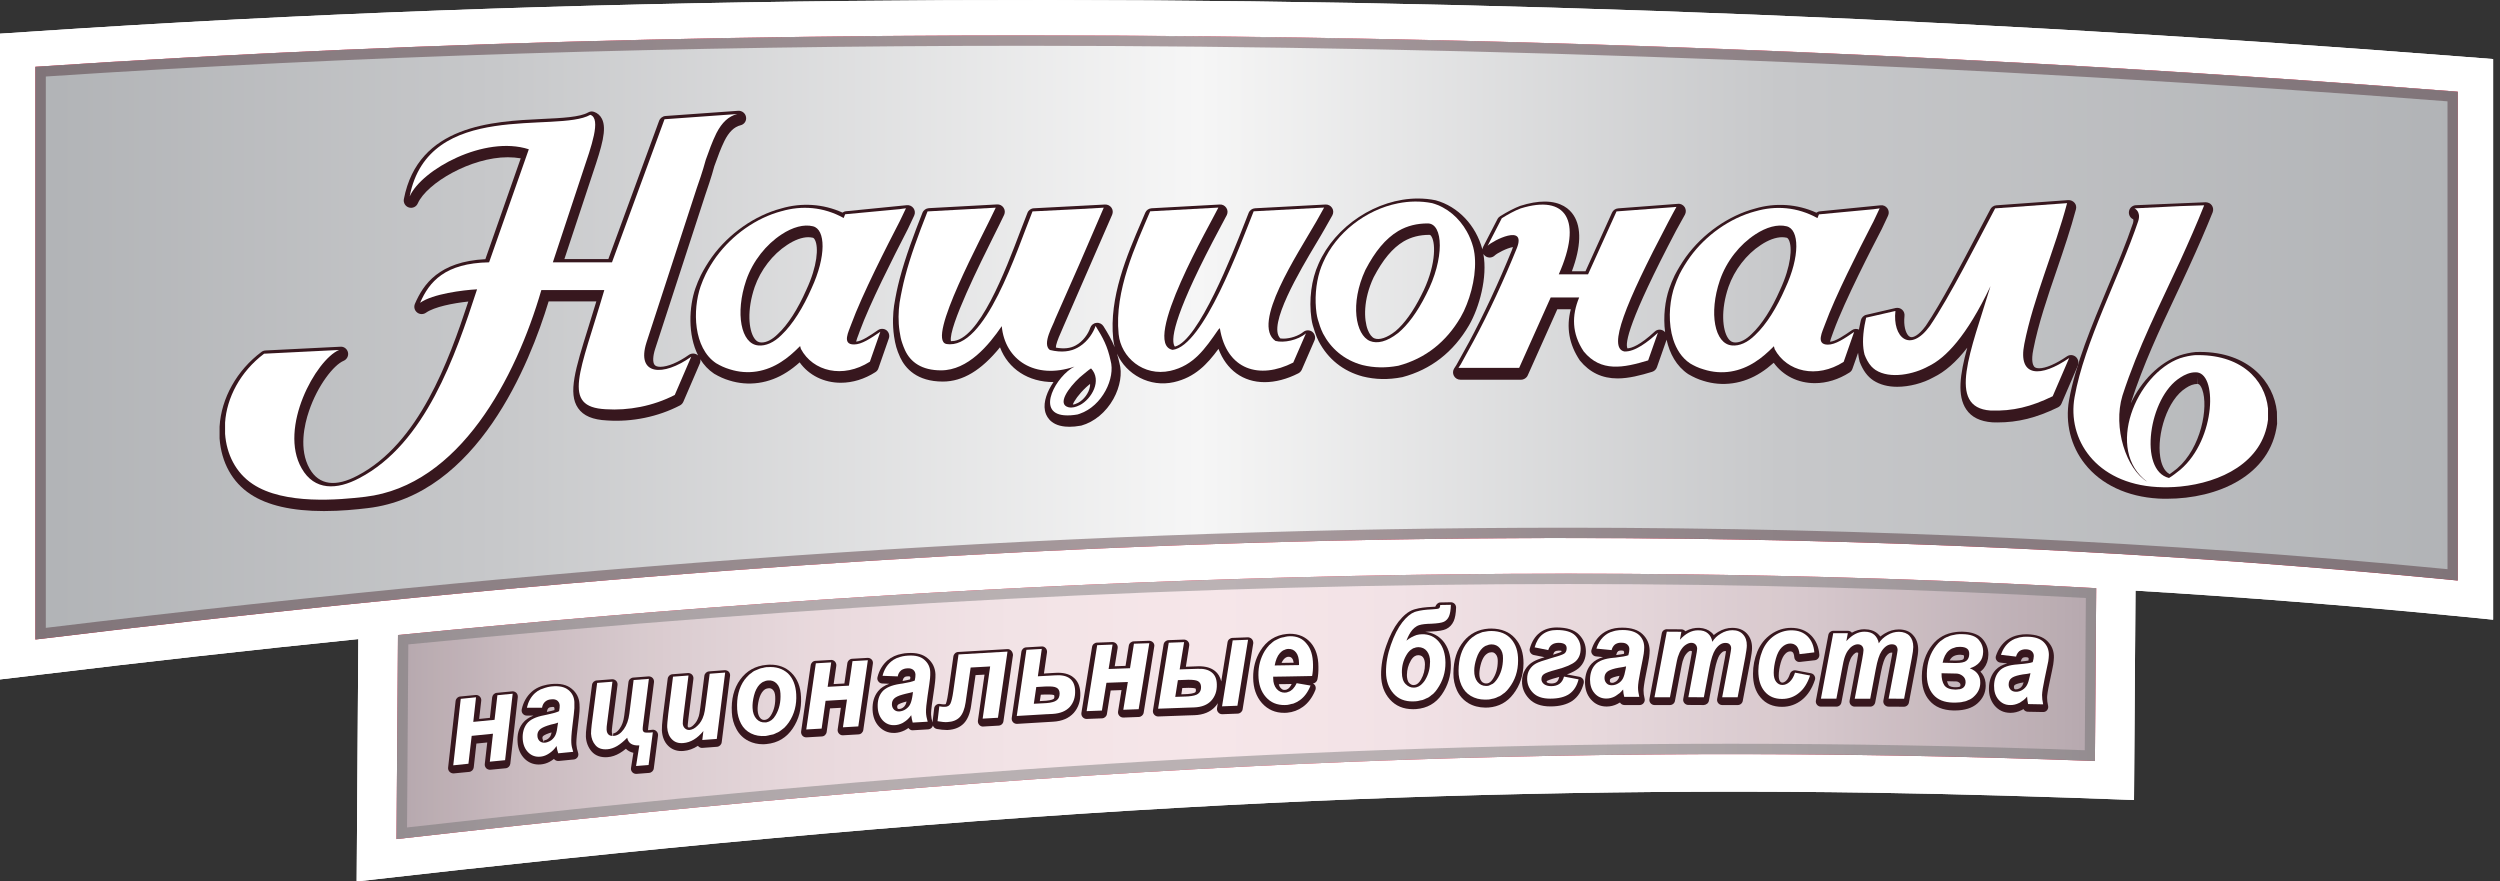 <?xml version="1.0" encoding="UTF-8"?> <svg xmlns="http://www.w3.org/2000/svg" width="156" height="55" viewBox="0 0 156 55" fill="none"><rect x="0" y="0" width="156" height="55" fill="#333333" stroke="none"/><path fill-rule="evenodd" clip-rule="evenodd" d="M2.06 1.966C18.971 0.829 35.919 0.239 52.868 0.061C86.401 -0.295 120.101 0.915 153.536 3.527L155.571 3.686V5.726C155.571 15.896 155.571 26.059 155.571 36.228V38.668L153.142 38.428C146.507 37.777 139.878 37.254 133.255 36.855L133.162 49.918C127.726 49.716 122.296 49.544 116.86 49.464C102.47 49.249 88.105 49.574 73.733 50.392C56.496 51.362 39.4 53.04 22.255 55L22.36 39.878C15.731 40.554 9.095 41.297 2.466 42.102L0 42.397L0 39.903C0 27.994 0 16.08 0 4.166L0 2.101L2.06 1.966Z" fill="white"></path><path fill-rule="evenodd" clip-rule="evenodd" d="M2.06 1.966C18.971 0.829 35.919 0.239 52.868 0.061C86.401 -0.295 120.101 0.915 153.536 3.527L155.571 3.686V5.726C155.571 15.896 155.571 26.059 155.571 36.228V38.668L153.142 38.428C146.507 37.777 139.878 37.254 133.255 36.855L133.162 49.918C127.726 49.716 122.296 49.544 116.86 49.464C102.47 49.249 88.105 49.574 73.733 50.392C56.496 51.362 39.4 53.04 22.255 55L22.36 39.878C15.731 40.554 9.095 41.297 2.466 42.102L0 42.397L0 39.903C0 27.994 0 16.08 0 4.166L0 2.101L2.06 1.966Z" fill="white"></path><path fill-rule="evenodd" clip-rule="evenodd" d="M130.803 36.702L130.723 47.485C97.669 46.256 66.189 47.608 24.741 52.358L24.834 39.626C60.113 36.136 95.418 34.717 130.803 36.702Z" fill="#EA0029"></path><path fill-rule="evenodd" clip-rule="evenodd" d="M2.207 4.166C52.596 0.786 106.829 2.089 153.363 5.72C153.363 15.976 153.363 25.967 153.363 36.222C102.881 31.264 53.076 33.697 2.207 39.903C2.207 29.648 2.207 14.427 2.207 4.166Z" fill="#EA0029"></path><g style="mix-blend-mode:darken" opacity="0.93"><path fill-rule="evenodd" clip-rule="evenodd" d="M130.803 36.702L130.723 47.485C97.669 46.256 66.189 47.608 24.741 52.358L24.834 39.626C60.113 36.136 95.418 34.717 130.803 36.702Z" fill="url(#paint0_linear_1582_11614)"></path></g><path opacity="0.4" d="M97.859 36.443C108.793 36.443 119.653 36.738 130.157 37.316L130.089 46.815C122.568 46.545 115.349 46.41 108.049 46.41C82.609 46.41 57.094 48.02 25.399 51.633L25.479 40.21C51.276 37.678 74.959 36.443 97.859 36.443ZM97.853 35.798C73.489 35.798 49.155 37.218 24.834 39.626L24.741 52.358C56.663 48.702 82.67 47.055 108.043 47.061C115.613 47.061 123.128 47.209 130.723 47.491L130.803 36.708C119.813 36.087 108.83 35.798 97.853 35.798Z" fill="#636466"></path><g style="mix-blend-mode:darken"><path fill-rule="evenodd" clip-rule="evenodd" d="M2.207 4.166C52.596 0.786 106.829 2.089 153.363 5.72C153.363 15.976 153.363 25.967 153.363 36.222C102.881 31.264 53.076 33.697 2.207 39.903C2.207 29.648 2.207 14.427 2.207 4.166Z" fill="url(#paint1_linear_1582_11614)"></path></g><path opacity="0.4" d="M63.992 2.857C92.802 2.857 123.464 4.055 152.724 6.323V35.516C135.013 33.801 116.515 32.929 97.728 32.929C68.573 32.929 37.53 34.975 2.859 39.178L2.859 4.774C22.046 3.502 42.61 2.857 63.992 2.857ZM63.986 2.212C43.274 2.212 22.427 2.814 2.207 4.172C2.207 14.427 2.207 29.654 2.207 39.909C34.326 35.989 66.015 33.574 97.722 33.574C116.232 33.574 134.755 34.397 153.363 36.228C153.363 25.973 153.363 15.982 153.363 5.727C125.506 3.551 94.887 2.212 63.986 2.212Z" fill="#37171E"></path><path d="M49.375 41.974C49.037 41.642 48.588 41.47 48.059 41.476C47.998 41.476 47.93 41.476 47.832 41.488C47.832 41.488 47.832 41.488 47.826 41.488C47.137 41.55 46.59 41.857 46.19 42.404C45.796 42.944 45.618 43.639 45.667 44.462C45.685 44.831 45.778 45.175 45.95 45.488C46.122 45.82 46.38 46.072 46.712 46.238C46.983 46.373 47.284 46.441 47.604 46.441C47.666 46.441 47.721 46.441 47.832 46.428C48.533 46.361 49.08 46.029 49.468 45.452C49.849 44.886 50.021 44.229 49.984 43.498C49.959 42.846 49.75 42.336 49.375 41.974ZM47.444 44.812C47.352 44.708 47.291 44.548 47.278 44.333C47.266 44.13 47.297 43.897 47.358 43.645C47.42 43.411 47.506 43.239 47.617 43.117C47.703 43.024 47.789 42.975 47.893 42.957L47.986 42.944C48.084 42.944 48.158 42.975 48.225 43.043C48.318 43.135 48.361 43.27 48.373 43.455C48.398 43.909 48.311 44.303 48.108 44.634C48.004 44.8 47.893 44.892 47.752 44.917C47.721 44.917 47.703 44.917 47.684 44.923C47.592 44.923 47.518 44.892 47.444 44.812Z" fill="#37171E"></path><path d="M98.559 42.232L97.778 42.084C98.117 41.961 98.362 41.826 98.528 41.679C98.811 41.427 98.959 41.07 98.959 40.646C98.959 40.241 98.817 39.891 98.528 39.596C98.233 39.301 97.784 39.159 97.145 39.153C96.284 39.153 95.7 39.614 95.46 40.468C95.435 40.554 95.448 40.646 95.497 40.726C95.546 40.8 95.62 40.855 95.706 40.874L96.382 41.009C96.056 41.107 95.829 41.199 95.681 41.285C95.472 41.402 95.3 41.568 95.171 41.783C95.042 41.998 94.974 42.244 94.974 42.514C94.968 42.92 95.115 43.282 95.411 43.596C95.706 43.915 96.155 44.081 96.739 44.081H96.757C97.323 44.081 97.778 43.958 98.117 43.731C98.467 43.485 98.701 43.117 98.824 42.631C98.842 42.545 98.83 42.453 98.781 42.379C98.719 42.299 98.645 42.25 98.559 42.232ZM96.924 40.825C96.966 40.683 97.034 40.603 97.262 40.597C97.366 40.597 97.422 40.609 97.44 40.616C97.44 40.653 97.434 40.671 97.434 40.671C97.415 40.683 97.323 40.732 96.911 40.855C96.917 40.849 96.917 40.837 96.924 40.825ZM96.518 42.496C96.542 42.484 96.677 42.404 97.194 42.269C97.231 42.256 97.262 42.25 97.299 42.238C97.292 42.256 97.286 42.275 97.28 42.293C97.219 42.545 97.077 42.65 96.794 42.65C96.684 42.65 96.598 42.625 96.548 42.594C96.505 42.57 96.505 42.551 96.518 42.496Z" fill="#37171E"></path><path d="M45.212 41.82L44.246 41.894C44.093 41.906 43.97 42.023 43.951 42.176L43.699 44.149C43.662 44.468 43.625 44.622 43.607 44.683C43.564 44.819 43.515 44.929 43.465 45.009C43.416 45.095 43.355 45.163 43.287 45.23C43.232 45.286 43.17 45.335 43.115 45.365C43.072 45.384 43.035 45.402 42.949 45.39C42.924 45.365 42.912 45.341 42.912 45.304C42.912 45.273 42.918 45.163 42.961 44.812L43.269 42.361C43.281 42.262 43.25 42.17 43.183 42.096C43.115 42.029 43.023 41.992 42.924 41.998L41.959 42.072C41.805 42.084 41.682 42.201 41.664 42.355L41.368 44.665C41.313 45.126 41.295 45.408 41.301 45.574C41.325 45.98 41.455 46.299 41.688 46.533C41.91 46.754 42.193 46.871 42.537 46.865C42.574 46.865 42.617 46.865 42.654 46.859C42.974 46.834 43.269 46.723 43.552 46.539C43.558 46.551 43.57 46.564 43.576 46.57C43.644 46.637 43.736 46.68 43.834 46.668L44.739 46.6C44.892 46.588 45.015 46.471 45.034 46.318L45.556 42.176C45.569 42.078 45.538 41.986 45.47 41.912C45.409 41.851 45.31 41.814 45.212 41.82Z" fill="#37171E"></path><path d="M54.393 41.156C54.325 41.083 54.233 41.046 54.135 41.052L53.175 41.107C53.022 41.113 52.899 41.23 52.874 41.384L52.69 42.65L52.019 42.686L52.185 41.55C52.198 41.451 52.167 41.359 52.105 41.285C52.038 41.212 51.946 41.169 51.847 41.181L50.888 41.236C50.734 41.242 50.611 41.359 50.587 41.513L49.99 45.642C49.978 45.74 50.008 45.832 50.07 45.906C50.131 45.974 50.218 46.011 50.31 46.011C50.316 46.011 50.322 46.011 50.328 46.011L51.281 45.955C51.435 45.949 51.558 45.832 51.583 45.679L51.792 44.204L52.468 44.167L52.271 45.513C52.259 45.611 52.284 45.703 52.351 45.777C52.419 45.851 52.517 45.894 52.61 45.882L53.569 45.826C53.723 45.82 53.846 45.703 53.87 45.55L54.467 41.421C54.485 41.322 54.455 41.224 54.393 41.156Z" fill="#37171E"></path><path d="M40.71 45.537C40.618 45.55 40.563 45.556 40.532 45.556C40.495 45.556 40.464 45.562 40.434 45.562C40.44 45.513 40.446 45.451 40.452 45.378L40.809 42.57C40.821 42.471 40.79 42.379 40.723 42.305C40.655 42.238 40.563 42.201 40.464 42.207L39.511 42.281C39.358 42.293 39.234 42.41 39.216 42.563L38.952 44.659C38.909 44.997 38.816 45.267 38.656 45.482C38.527 45.66 38.398 45.752 38.269 45.765L38.238 46.084L38.195 45.771C38.195 45.771 38.183 45.746 38.177 45.673C38.177 45.63 38.177 45.525 38.208 45.292L38.533 42.748C38.546 42.65 38.515 42.557 38.447 42.483C38.38 42.416 38.287 42.379 38.189 42.385L37.236 42.459C37.082 42.471 36.959 42.588 36.941 42.742L36.602 45.335C36.566 45.599 36.553 45.814 36.559 45.974C36.578 46.33 36.701 46.637 36.916 46.889C37.15 47.16 37.507 47.282 37.919 47.246C38.171 47.227 38.429 47.141 38.675 46.994C38.804 46.92 38.927 46.828 39.056 46.723C39.173 46.846 39.333 46.932 39.523 46.975L39.376 47.915C39.358 48.014 39.388 48.112 39.456 48.186C39.517 48.253 39.603 48.29 39.696 48.29C39.702 48.29 39.714 48.29 39.72 48.29L40.501 48.229C40.655 48.217 40.778 48.1 40.797 47.946L41.061 45.906C41.073 45.808 41.042 45.709 40.969 45.636C40.907 45.562 40.803 45.525 40.71 45.537Z" fill="#37171E"></path><path d="M32.218 43.233C32.15 43.166 32.052 43.129 31.953 43.141L31 43.233C30.846 43.246 30.73 43.368 30.711 43.516L30.57 44.794L29.899 44.862L30.029 43.725C30.041 43.627 30.01 43.534 29.936 43.461C29.869 43.393 29.77 43.356 29.672 43.368L28.719 43.461C28.565 43.473 28.448 43.596 28.43 43.743L27.962 47.897C27.95 47.995 27.987 48.094 28.055 48.161C28.116 48.223 28.202 48.26 28.288 48.26C28.3 48.26 28.307 48.26 28.319 48.26L29.272 48.167C29.426 48.155 29.543 48.032 29.561 47.885L29.727 46.398L30.404 46.33L30.25 47.676C30.238 47.774 30.274 47.866 30.342 47.94C30.41 48.008 30.508 48.038 30.601 48.032L31.554 47.94C31.707 47.928 31.824 47.805 31.843 47.657L32.31 43.51C32.322 43.399 32.285 43.301 32.218 43.233Z" fill="#37171E"></path><path d="M127.764 40.014C127.487 39.737 127.069 39.59 126.466 39.577C126.294 39.577 126.134 39.59 125.992 39.62C125.71 39.669 125.464 39.774 125.248 39.927C124.922 40.167 124.689 40.505 124.547 40.929C124.517 41.021 124.529 41.12 124.584 41.199C124.633 41.279 124.719 41.335 124.818 41.347L125.254 41.396C124.947 41.482 124.707 41.611 124.535 41.795C124.264 42.084 124.117 42.465 124.111 42.938C124.098 43.362 124.215 43.725 124.455 44.02C124.707 44.321 125.033 44.474 125.421 44.481C125.427 44.481 125.464 44.481 125.47 44.481C125.691 44.481 125.919 44.425 126.152 44.309C126.189 44.29 126.226 44.266 126.263 44.247C126.318 44.345 126.423 44.413 126.54 44.413L127.481 44.431C127.585 44.438 127.677 44.388 127.739 44.315C127.8 44.235 127.825 44.136 127.8 44.038C127.757 43.86 127.739 43.694 127.739 43.534C127.739 43.411 127.77 43.147 127.893 42.576C128.022 41.98 128.096 41.611 128.12 41.47C128.145 41.316 128.157 41.169 128.163 41.033C128.176 40.634 128.04 40.29 127.764 40.014ZM125.667 42.877C125.667 42.785 125.703 42.76 125.716 42.748C125.734 42.729 125.82 42.674 126.091 42.613C126.146 42.6 126.208 42.594 126.275 42.582C126.245 42.674 126.22 42.736 126.202 42.772C126.158 42.846 126.103 42.908 126.023 42.951C125.986 42.969 125.949 42.987 125.912 43C125.869 43.012 125.826 43.018 125.783 43.018C125.722 43.018 125.71 43 125.697 42.981C125.685 42.963 125.667 42.938 125.667 42.877ZM126.589 41.107C126.589 41.138 126.583 41.169 126.577 41.218C126.472 41.236 126.325 41.261 126.091 41.279C126.103 41.261 126.109 41.236 126.115 41.218C126.134 41.144 126.165 41.089 126.22 41.046C126.263 41.021 126.325 41.009 126.411 41.009C126.497 41.009 126.546 41.027 126.564 41.046C126.583 41.058 126.589 41.07 126.589 41.107Z" fill="#37171E"></path><path d="M102.501 39.577C102.225 39.307 101.8 39.166 101.228 39.166C101.068 39.166 100.915 39.178 100.773 39.202C100.472 39.258 100.208 39.368 99.992 39.534C99.666 39.78 99.439 40.124 99.31 40.548C99.279 40.64 99.297 40.739 99.353 40.819C99.408 40.898 99.494 40.954 99.593 40.96L100.029 41.003C99.722 41.095 99.488 41.23 99.316 41.414C99.045 41.703 98.91 42.096 98.904 42.57C98.904 42.994 99.021 43.356 99.267 43.639C99.519 43.934 99.857 44.087 100.244 44.087H100.263C100.49 44.087 100.718 44.032 100.933 43.922C100.939 43.915 100.945 43.915 100.952 43.909C100.995 43.885 101.044 43.86 101.087 43.836C101.142 43.934 101.247 43.995 101.37 43.995H102.311C102.409 43.995 102.501 43.952 102.563 43.872C102.624 43.792 102.649 43.694 102.624 43.596C102.575 43.405 102.557 43.233 102.557 43.092C102.557 42.969 102.581 42.705 102.698 42.127C102.821 41.531 102.889 41.156 102.907 41.015C102.926 40.861 102.938 40.714 102.938 40.585C102.926 40.186 102.784 39.848 102.501 39.577ZM100.453 42.484C100.453 42.392 100.484 42.361 100.497 42.355C100.527 42.33 100.62 42.269 100.878 42.207C100.933 42.195 100.995 42.183 101.056 42.17C101.032 42.262 101.007 42.324 100.989 42.355C100.945 42.434 100.89 42.496 100.81 42.539C100.773 42.563 100.736 42.582 100.699 42.594C100.62 42.619 100.509 42.606 100.49 42.582C100.472 42.57 100.453 42.539 100.453 42.484ZM101.345 40.689C101.345 40.714 101.345 40.751 101.333 40.8C101.234 40.819 101.081 40.849 100.847 40.874C100.859 40.855 100.866 40.831 100.872 40.812C100.896 40.708 100.933 40.671 100.982 40.628C101.025 40.603 101.087 40.591 101.167 40.591C101.265 40.591 101.302 40.609 101.314 40.616C101.321 40.622 101.345 40.689 101.345 40.689Z" fill="#37171E"></path><path d="M35.668 42.975C35.366 42.729 34.979 42.631 34.382 42.686C34.296 42.699 34.216 42.705 34.136 42.723C33.743 42.797 33.411 42.951 33.159 43.184C32.857 43.461 32.654 43.823 32.556 44.259C32.538 44.358 32.556 44.456 32.617 44.53C32.679 44.61 32.771 44.653 32.87 44.653H33.288C32.993 44.769 32.765 44.929 32.611 45.132C32.365 45.452 32.261 45.845 32.298 46.312C32.322 46.742 32.476 47.086 32.74 47.35C32.986 47.59 33.282 47.706 33.614 47.706C33.657 47.706 33.706 47.706 33.749 47.7C33.934 47.682 34.112 47.633 34.284 47.541C34.339 47.51 34.395 47.479 34.438 47.449C34.481 47.418 34.524 47.393 34.567 47.356C34.635 47.449 34.745 47.492 34.862 47.485L35.797 47.393C35.895 47.387 35.981 47.332 36.037 47.252C36.092 47.172 36.104 47.068 36.074 46.975C36.012 46.791 35.981 46.631 35.969 46.478C35.957 46.355 35.963 46.084 36.037 45.507C36.11 44.898 36.154 44.517 36.16 44.382C36.172 44.229 36.166 44.081 36.16 43.94C36.141 43.541 35.969 43.215 35.668 42.975ZM33.964 46.226C33.946 46.244 33.921 46.263 33.909 46.281L33.89 46.176C33.872 46.158 33.853 46.133 33.847 46.072C33.841 45.992 33.866 45.955 33.884 45.937C33.909 45.912 34.001 45.839 34.272 45.746C34.321 45.734 34.37 45.716 34.419 45.703C34.401 45.796 34.382 45.857 34.364 45.894C34.333 45.974 34.278 46.035 34.204 46.097C34.155 46.133 34.106 46.158 34.063 46.176C34.063 46.176 34.063 46.176 34.056 46.176C34.026 46.183 33.995 46.189 33.958 46.195L33.964 46.226ZM34.598 44.309C34.499 44.339 34.352 44.376 34.124 44.425C34.13 44.407 34.136 44.388 34.136 44.37C34.155 44.266 34.192 44.216 34.216 44.192C34.235 44.173 34.266 44.155 34.296 44.143C34.327 44.13 34.376 44.124 34.481 44.112C34.542 44.112 34.567 44.124 34.567 44.124L34.598 44.179C34.604 44.21 34.604 44.247 34.598 44.309Z" fill="#37171E"></path><path d="M80.486 39.547C80.424 39.547 80.356 39.553 80.295 39.559C79.588 39.627 79.028 39.983 78.641 40.616C78.339 41.107 78.192 41.673 78.198 42.287C78.204 42.938 78.389 43.467 78.745 43.872C79.108 44.278 79.575 44.487 80.147 44.481C80.153 44.481 80.178 44.481 80.178 44.481L80.295 44.475H80.301C80.301 44.475 80.301 44.475 80.307 44.475C80.67 44.444 81.008 44.321 81.303 44.106C81.629 43.872 81.894 43.516 82.078 43.061C82.115 42.969 82.109 42.871 82.066 42.779C82.035 42.723 81.986 42.68 81.931 42.65C82.066 42.631 82.177 42.533 82.207 42.392C82.257 42.158 82.275 41.894 82.269 41.605C82.269 40.972 82.103 40.468 81.789 40.106C81.463 39.737 81.039 39.547 80.486 39.547ZM80.234 43.043C80.129 43.055 80.037 43.074 79.907 42.926C79.852 42.865 79.815 42.785 79.797 42.693L80.301 42.687L80.602 42.68C80.455 42.988 80.295 43.031 80.234 43.043ZM80.104 41.144C80.184 41.052 80.27 41.003 80.363 40.984C80.381 40.984 80.4 40.984 80.412 40.984C80.51 40.984 80.572 41.015 80.627 41.083C80.676 41.138 80.707 41.23 80.725 41.353L80.301 41.359L79.969 41.365C80.006 41.279 80.049 41.206 80.104 41.144Z" fill="#37171E"></path><path d="M108.091 39.178C107.79 39.178 107.495 39.264 107.218 39.43C107.12 39.491 107.027 39.553 106.941 39.626C106.898 39.565 106.843 39.503 106.781 39.454C106.425 39.135 105.748 39.061 105.164 39.393C105.164 39.393 105.164 39.393 105.164 39.387C105.103 39.313 105.01 39.27 104.918 39.27L104.008 39.264C103.854 39.264 103.719 39.374 103.694 39.528L102.926 43.614C102.907 43.706 102.932 43.805 102.993 43.878C103.055 43.952 103.147 43.995 103.239 43.995H104.205C104.358 43.995 104.494 43.885 104.518 43.731L104.875 41.851C104.93 41.543 104.973 41.347 104.998 41.261C105.053 41.083 105.109 40.953 105.182 40.855C105.244 40.769 105.305 40.702 105.379 40.653C105.441 40.616 105.496 40.591 105.576 40.64C105.576 40.665 105.57 40.769 105.496 41.138L105.035 43.608C105.016 43.7 105.041 43.798 105.103 43.872C105.164 43.946 105.256 43.989 105.349 43.989L106.314 43.995C106.468 43.983 106.603 43.885 106.634 43.731L106.984 41.875C107.101 41.273 107.218 41.009 107.292 40.892C107.421 40.702 107.55 40.603 107.704 40.634C107.698 40.689 107.673 40.849 107.624 41.113L107.15 43.614C107.132 43.706 107.157 43.805 107.218 43.878C107.28 43.952 107.372 43.995 107.464 43.995H108.436C108.589 43.995 108.725 43.885 108.749 43.731L109.223 41.236C109.29 40.874 109.327 40.609 109.327 40.45C109.333 40.075 109.223 39.768 109.008 39.534C108.792 39.301 108.491 39.178 108.091 39.178Z" fill="#37171E"></path><path d="M118.49 39.276C118.182 39.276 117.887 39.362 117.611 39.528C117.512 39.59 117.42 39.651 117.334 39.719C117.285 39.657 117.235 39.602 117.174 39.547C116.971 39.362 116.688 39.27 116.331 39.264C116.067 39.264 115.809 39.338 115.557 39.479C115.495 39.405 115.403 39.362 115.311 39.362H114.401C114.247 39.362 114.111 39.473 114.087 39.627L113.312 43.713C113.294 43.805 113.318 43.903 113.38 43.977C113.441 44.051 113.533 44.094 113.626 44.094H114.591C114.745 44.094 114.88 43.983 114.905 43.829L115.261 41.949C115.317 41.642 115.36 41.445 115.384 41.359C115.44 41.181 115.495 41.052 115.563 40.96C115.624 40.868 115.692 40.8 115.766 40.751C115.821 40.714 115.876 40.696 115.956 40.739C115.956 40.757 115.95 40.868 115.883 41.236L115.415 43.713C115.397 43.805 115.421 43.903 115.483 43.977C115.544 44.051 115.637 44.094 115.729 44.094H116.694C116.854 44.1 116.983 43.983 117.014 43.829L117.365 41.974C117.481 41.371 117.598 41.107 117.672 40.984C117.801 40.794 117.924 40.702 118.084 40.726C118.078 40.782 118.053 40.941 117.998 41.212L117.524 43.713C117.506 43.805 117.531 43.903 117.592 43.977C117.654 44.051 117.746 44.094 117.838 44.094L118.804 44.1C118.957 44.1 119.093 43.989 119.117 43.836L119.591 41.335C119.665 40.954 119.695 40.702 119.695 40.542C119.695 40.173 119.591 39.866 119.376 39.633C119.185 39.405 118.871 39.276 118.49 39.276Z" fill="#37171E"></path><path d="M78.118 39.878C78.056 39.805 77.946 39.768 77.866 39.768L76.906 39.805C76.753 39.811 76.624 39.921 76.599 40.075L76.205 42.52C76.144 42.25 76.015 42.029 75.812 41.869C75.572 41.672 75.234 41.574 74.809 41.574L74.145 41.599L73.998 41.605L74.207 40.284C74.219 40.185 74.195 40.093 74.127 40.02C74.065 39.946 73.967 39.909 73.875 39.909L72.915 39.946C72.762 39.952 72.632 40.063 72.608 40.216L71.944 44.333C71.931 44.425 71.956 44.524 72.024 44.597C72.085 44.665 72.171 44.708 72.264 44.708C72.27 44.708 72.27 44.708 72.276 44.708L74.145 44.64L74.527 44.628C75.092 44.61 75.529 44.425 75.824 44.1C75.886 44.032 75.941 43.958 75.99 43.879L75.941 44.192C75.929 44.29 75.953 44.382 76.021 44.456C76.082 44.53 76.168 44.567 76.273 44.567L77.232 44.53C77.386 44.524 77.515 44.413 77.54 44.259L78.204 40.142C78.21 40.044 78.179 39.946 78.118 39.878ZM73.776 42.932L74.158 42.92C74.158 42.92 74.164 42.92 74.17 42.92C74.508 42.92 74.594 42.963 74.6 42.969C74.606 42.969 74.619 42.981 74.625 43.055C74.631 43.166 74.588 43.196 74.57 43.209C74.551 43.221 74.447 43.282 74.121 43.307L73.715 43.325L73.776 42.932Z" fill="#37171E"></path><path d="M113.004 42.011L112.063 41.832C111.904 41.802 111.75 41.894 111.694 42.047C111.627 42.25 111.547 42.398 111.448 42.484C111.368 42.557 111.289 42.594 111.215 42.594C111.166 42.594 111.129 42.582 111.079 42.52C111.024 42.453 110.993 42.324 110.993 42.164C110.993 41.918 111.036 41.648 111.116 41.359C111.19 41.101 111.289 40.904 111.412 40.788C111.51 40.689 111.608 40.646 111.713 40.646C111.799 40.646 111.836 40.677 111.867 40.702C111.897 40.732 111.947 40.812 111.965 41.015C111.971 41.101 112.014 41.181 112.082 41.236C112.149 41.292 112.229 41.316 112.322 41.304L113.244 41.199C113.416 41.181 113.539 41.027 113.527 40.855C113.49 40.364 113.318 39.964 113.017 39.657C112.709 39.344 112.291 39.178 111.762 39.178C111.313 39.178 110.895 39.313 110.514 39.577C110.132 39.842 109.85 40.198 109.659 40.653C109.481 41.095 109.388 41.556 109.388 42.035C109.382 42.656 109.542 43.16 109.862 43.528C110.188 43.915 110.637 44.106 111.19 44.106H111.202C111.676 44.106 112.094 43.952 112.451 43.663C112.801 43.381 113.072 42.963 113.25 42.428C113.281 42.336 113.269 42.244 113.22 42.164C113.176 42.084 113.097 42.029 113.004 42.011Z" fill="#37171E"></path><path d="M124.074 40.861C124.08 40.499 123.963 40.167 123.723 39.885C123.471 39.59 123.047 39.43 122.469 39.418H122.377C122.254 39.418 122.137 39.424 122.026 39.442C121.423 39.516 120.938 39.786 120.581 40.235C120.157 40.763 119.935 41.421 119.923 42.183C119.911 42.822 120.07 43.344 120.403 43.719C120.741 44.112 121.233 44.315 121.878 44.333H122.02C122.02 44.333 122.02 44.333 122.026 44.333C122.604 44.327 123.059 44.18 123.373 43.909C123.723 43.608 123.902 43.233 123.908 42.803C123.914 42.514 123.846 42.263 123.693 42.047C123.656 41.998 123.619 41.955 123.576 41.912C123.656 41.851 123.729 41.777 123.791 41.703C123.969 41.47 124.068 41.193 124.074 40.861ZM122.555 40.972C122.555 41.107 122.506 41.138 122.493 41.15C122.487 41.15 122.395 41.218 122.044 41.218L121.657 41.212C121.7 41.132 121.749 41.064 121.805 41.015C121.891 40.941 121.989 40.898 122.112 40.874C122.174 40.861 122.241 40.855 122.327 40.855C122.463 40.861 122.53 40.886 122.543 40.898C122.555 40.905 122.555 40.941 122.555 40.972ZM122.032 42.521C122.038 42.521 122.044 42.521 122.057 42.521C122.137 42.521 122.204 42.551 122.272 42.607C122.309 42.637 122.333 42.674 122.333 42.748C122.333 42.816 122.315 42.828 122.309 42.834C122.297 42.846 122.229 42.883 122.032 42.883H122.026C122.02 42.883 122.02 42.883 122.014 42.883C121.885 42.883 121.663 42.858 121.589 42.748C121.546 42.687 121.522 42.607 121.497 42.508L122.032 42.521Z" fill="#37171E"></path><path d="M88.935 39.43C89.034 39.417 89.163 39.411 89.329 39.405C89.766 39.387 90.061 39.338 90.239 39.252C90.448 39.153 90.608 38.987 90.713 38.754C90.799 38.557 90.848 38.281 90.86 37.912C90.86 37.826 90.829 37.74 90.768 37.678C90.706 37.617 90.626 37.58 90.534 37.58L89.87 37.593C89.735 37.593 89.612 37.721 89.563 37.857C89.513 37.863 89.452 37.869 89.36 37.869C88.935 37.887 88.585 37.93 88.314 38.01H88.308C88.259 38.029 88.21 38.041 88.173 38.053C87.871 38.164 87.576 38.404 87.263 38.797C86.974 39.172 86.722 39.657 86.5 40.296C86.279 40.929 86.174 41.544 86.18 42.121C86.186 42.736 86.371 43.245 86.728 43.645C87.091 44.05 87.57 44.253 88.167 44.253C88.167 44.253 88.204 44.253 88.21 44.253C88.265 44.253 88.314 44.247 88.37 44.247C89.052 44.192 89.587 43.891 89.969 43.338C90.35 42.785 90.54 42.164 90.534 41.507C90.528 40.886 90.362 40.376 90.048 40.001C89.753 39.663 89.39 39.473 88.935 39.43ZM88.037 41.218C88.197 40.935 88.37 40.904 88.425 40.892H88.431C88.548 40.868 88.702 40.898 88.788 41.003C88.874 41.113 88.917 41.267 88.917 41.458C88.917 41.808 88.837 42.115 88.671 42.404C88.554 42.606 88.425 42.717 88.284 42.742C88.265 42.736 88.228 42.742 88.204 42.748C88.142 42.748 88.05 42.736 87.933 42.619C87.822 42.508 87.791 42.287 87.791 42.121C87.798 41.795 87.871 41.501 88.037 41.218Z" fill="#37171E"></path><path d="M94.544 39.835C94.187 39.43 93.689 39.227 93.056 39.221C92.994 39.221 92.939 39.227 92.883 39.227C92.256 39.27 91.733 39.534 91.34 40.007C90.915 40.517 90.694 41.193 90.694 42.023C90.688 42.391 90.762 42.742 90.909 43.067C91.063 43.411 91.303 43.676 91.617 43.872C91.924 44.057 92.281 44.149 92.68 44.155C92.748 44.155 92.822 44.155 92.889 44.149C93.523 44.1 94.046 43.817 94.427 43.313C94.845 42.779 95.06 42.133 95.067 41.402C95.073 40.751 94.894 40.228 94.544 39.835ZM92.434 41.341C92.508 41.113 92.607 40.947 92.724 40.843C92.803 40.775 92.877 40.732 92.963 40.714C92.969 40.714 92.969 40.714 92.976 40.714C93.154 40.671 93.252 40.726 93.338 40.831C93.424 40.929 93.461 41.064 93.461 41.248C93.461 41.703 93.345 42.096 93.129 42.404C93.031 42.545 92.926 42.625 92.81 42.643C92.81 42.643 92.81 42.643 92.803 42.643C92.699 42.662 92.545 42.637 92.447 42.514C92.355 42.404 92.311 42.238 92.311 42.023C92.318 41.82 92.355 41.593 92.434 41.341Z" fill="#37171E"></path><path d="M71.956 40.093C71.888 40.02 71.796 39.983 71.704 39.983L70.745 40.02C70.591 40.026 70.462 40.136 70.437 40.29L70.234 41.55L69.558 41.574L69.742 40.438C69.755 40.345 69.73 40.247 69.662 40.173C69.601 40.1 69.502 40.063 69.41 40.063L68.451 40.1C68.297 40.106 68.168 40.216 68.144 40.37L67.479 44.487C67.467 44.585 67.492 44.677 67.559 44.751C67.621 44.819 67.707 44.862 67.799 44.862C67.805 44.862 67.805 44.862 67.811 44.862L68.765 44.825C68.918 44.819 69.047 44.708 69.072 44.554L69.306 43.086L69.982 43.061L69.767 44.401C69.755 44.499 69.779 44.591 69.847 44.665C69.908 44.739 70.007 44.776 70.099 44.776L71.058 44.739C71.212 44.733 71.341 44.622 71.366 44.468L72.024 40.352C72.048 40.259 72.018 40.161 71.956 40.093Z" fill="#37171E"></path><path d="M63.107 40.61C63.039 40.536 62.947 40.493 62.849 40.505L59.792 40.683C59.638 40.69 59.516 40.806 59.491 40.96L59.165 43.258C59.097 43.731 59.036 43.885 59.017 43.928C59.011 43.94 59.005 43.952 58.907 43.952C58.839 43.952 58.759 43.946 58.673 43.928C58.587 43.909 58.495 43.928 58.421 43.983C58.347 44.038 58.298 44.118 58.292 44.204L58.187 45.083C58.138 44.905 58.107 44.745 58.101 44.604C58.095 44.481 58.107 44.217 58.199 43.633C58.292 43.024 58.341 42.65 58.353 42.514C58.372 42.361 58.372 42.213 58.372 42.072C58.353 41.673 58.193 41.341 57.898 41.089C57.603 40.831 57.197 40.714 56.631 40.751C56.514 40.757 56.398 40.769 56.293 40.794C55.936 40.855 55.635 40.997 55.389 41.2C55.082 41.464 54.866 41.814 54.756 42.25C54.731 42.342 54.749 42.447 54.811 42.521C54.866 42.6 54.959 42.65 55.057 42.65L55.487 42.668C55.186 42.779 54.959 42.926 54.799 43.123C54.547 43.43 54.43 43.823 54.448 44.296C54.467 44.727 54.602 45.077 54.86 45.347C55.112 45.605 55.42 45.74 55.776 45.734C55.783 45.734 55.85 45.734 55.856 45.734C56.059 45.722 56.262 45.667 56.459 45.568C56.478 45.562 56.496 45.55 56.508 45.538C56.527 45.531 56.539 45.525 56.557 45.513C56.601 45.488 56.644 45.458 56.687 45.427C56.748 45.519 56.859 45.587 56.976 45.568L57.917 45.513C58.015 45.507 58.107 45.458 58.163 45.378C58.187 45.347 58.2 45.31 58.212 45.273C58.249 45.378 58.341 45.464 58.458 45.488C58.691 45.531 58.888 45.55 59.054 45.55H59.153C59.577 45.525 59.909 45.384 60.149 45.132C60.376 44.892 60.53 44.524 60.598 44.038L60.874 42.127L61.434 42.097L61.022 44.966C61.01 45.065 61.041 45.157 61.102 45.23C61.17 45.304 61.262 45.347 61.36 45.335L62.313 45.279C62.467 45.273 62.596 45.157 62.615 45.003L63.211 40.874C63.205 40.782 63.174 40.683 63.107 40.61ZM56.023 44.223C56.004 44.204 55.986 44.18 55.986 44.124C55.98 44.044 56.004 44.014 56.029 43.983C56.047 43.965 56.133 43.897 56.41 43.817C56.459 43.805 56.514 43.786 56.57 43.774C56.545 43.866 56.527 43.928 56.508 43.965C56.471 44.038 56.422 44.106 56.336 44.161C56.299 44.192 56.256 44.21 56.207 44.223C56.17 44.235 56.133 44.241 56.078 44.241L56.023 44.223ZM56.791 42.392C56.693 42.422 56.545 42.453 56.318 42.496C56.324 42.478 56.33 42.459 56.336 42.441C56.355 42.361 56.379 42.299 56.478 42.232C56.478 42.232 56.478 42.232 56.484 42.232C56.508 42.219 56.557 42.207 56.674 42.201C56.742 42.201 56.779 42.213 56.785 42.219L56.81 42.281C56.797 42.299 56.797 42.336 56.791 42.392Z" fill="#37171E"></path><path d="M66.963 42.256C66.698 42.047 66.329 41.955 65.85 41.986L65.315 42.017C65.315 42.017 65.315 42.017 65.308 42.017L65.142 42.029L65.333 40.708C65.345 40.61 65.315 40.517 65.253 40.444C65.186 40.37 65.093 40.327 64.995 40.339L64.036 40.395C63.882 40.401 63.759 40.517 63.734 40.671L63.132 44.8C63.119 44.898 63.15 44.997 63.212 45.064C63.273 45.132 63.359 45.169 63.451 45.169C63.458 45.169 63.464 45.169 63.47 45.169L65.321 45.058L65.714 45.034C66.274 45.003 66.704 44.819 67.006 44.481C67.295 44.149 67.43 43.731 67.412 43.239C67.393 42.803 67.246 42.471 66.963 42.256ZM64.946 43.35L65.192 43.338H65.419C65.677 43.338 65.757 43.368 65.77 43.375C65.776 43.375 65.788 43.387 65.794 43.455C65.8 43.571 65.757 43.602 65.739 43.614C65.721 43.627 65.622 43.694 65.284 43.725L64.884 43.749L64.946 43.35Z" fill="#37171E"></path><path d="M129.522 22.262C129.362 22.133 129.141 22.12 128.975 22.237C128.286 22.71 127.653 22.981 127.24 22.981C127.019 22.981 126.951 22.901 126.927 22.87C126.865 22.79 126.73 22.538 126.878 21.813C127.191 20.203 127.782 18.477 128.354 16.811C128.778 15.57 129.214 14.28 129.54 13.057C129.577 12.916 129.547 12.762 129.448 12.652C129.35 12.541 129.208 12.48 129.061 12.486L124.572 12.811C124.412 12.824 124.276 12.916 124.203 13.051C123.963 13.506 123.698 14.01 123.422 14.532C122.352 16.572 121.146 18.882 120.169 20.332C119.689 20.99 119.369 21.039 119.283 21.039C119.234 21.039 119.16 21.027 119.074 20.935C118.92 20.762 118.773 20.345 118.84 19.718C118.859 19.57 118.803 19.423 118.693 19.325C118.582 19.226 118.434 19.189 118.287 19.22L116.46 19.644C116.288 19.681 116.159 19.816 116.116 19.988C116.079 20.16 116.042 20.326 116.011 20.486C116.005 20.511 116.005 20.541 115.999 20.566C115.858 20.498 115.685 20.511 115.55 20.609C115.095 20.922 114.536 21.309 114.191 21.322C114.222 21.193 114.296 21.002 114.333 20.892C114.363 20.805 114.394 20.726 114.413 20.67C115.12 18.735 116.848 15.398 117.426 14.286L117.813 13.463C117.887 13.309 117.869 13.131 117.77 12.996C117.672 12.861 117.512 12.787 117.34 12.811L113.57 13.186C113.484 13.192 113.41 13.223 113.342 13.272C112.143 12.725 110.784 12.639 109.517 13.014C107.869 13.45 106.252 14.581 105.194 16.043C104.93 16.418 104.69 16.811 104.499 17.186C104.37 17.457 104.253 17.733 104.161 18.004C103.903 18.747 103.774 19.755 103.903 20.732C103.878 20.701 103.848 20.67 103.811 20.646C103.632 20.529 103.405 20.547 103.251 20.695C102.335 21.543 101.824 21.721 101.554 21.739C101.394 21.432 101.609 20.05 104.598 14.372L105.139 13.395C105.219 13.248 105.213 13.069 105.127 12.928C105.034 12.787 104.875 12.701 104.709 12.719L100.97 13.002C100.804 13.014 100.656 13.119 100.588 13.272L98.934 16.928H98.085C98.657 15.404 98.694 14.206 98.196 13.438C97.944 13.045 97.421 12.578 96.382 12.578C95.939 12.578 95.435 12.664 94.857 12.848C94.506 12.983 94.082 13.198 93.609 13.493C93.541 13.536 93.479 13.598 93.442 13.672L92.551 15.398C92.52 15.454 92.508 15.509 92.502 15.564C92.096 14.059 90.989 12.885 89.587 12.498C89.23 12.424 88.855 12.387 88.48 12.387C85.909 12.387 83.302 14.108 82.275 16.467C81.832 17.438 81.666 18.71 81.832 19.878C81.875 20.191 81.943 20.394 82.047 20.713C82.127 20.953 82.207 21.15 82.287 21.297C82.865 22.403 83.812 23.165 85.036 23.491C85.811 23.681 86.592 23.712 87.508 23.534C89.292 23.061 90.688 21.973 91.665 20.302C92.317 19.177 92.828 17.291 92.563 15.847C92.594 15.896 92.637 15.945 92.686 15.982C92.871 16.117 93.117 16.093 93.276 15.939C93.406 15.81 94.014 15.484 94.408 15.417C94.396 15.46 94.377 15.515 94.353 15.583C93.541 17.586 92.532 19.749 91.659 21.365L90.878 22.778L90.743 22.987C90.651 23.128 90.644 23.306 90.724 23.454C90.804 23.601 90.958 23.694 91.124 23.694H94.912C95.091 23.694 95.257 23.589 95.331 23.423L97.175 19.3H98.018C97.723 20.418 97.907 21.488 98.584 22.495C99.198 23.245 99.973 23.614 100.939 23.614C101.64 23.614 102.39 23.417 103.091 23.202C103.233 23.159 103.343 23.054 103.393 22.913L103.995 21.199C104.186 22.059 104.604 22.846 105.342 23.343C105.668 23.534 105.981 23.675 106.277 23.761C107.488 24.148 108.786 23.958 109.886 23.245C110.139 23.085 110.403 22.882 110.68 22.637C111.264 23.442 112.193 23.909 113.25 23.909C113.982 23.909 114.726 23.681 115.409 23.245C115.495 23.19 115.562 23.11 115.593 23.011L115.944 22.016C115.962 22.206 115.999 22.397 116.042 22.575C116.251 23.116 116.528 23.497 116.903 23.743C117.303 24.001 117.801 24.136 118.385 24.136C119.135 24.136 119.99 23.915 120.648 23.546C121.362 23.202 122.063 22.594 122.757 21.697C122.296 23.374 122.118 24.701 122.696 25.549C123.022 26.035 123.569 26.299 124.319 26.354C124.424 26.36 124.529 26.36 124.633 26.36C125.924 26.36 127.056 26.078 128.415 25.42C128.513 25.371 128.593 25.291 128.636 25.187L129.663 22.802C129.731 22.606 129.676 22.391 129.522 22.262ZM85.35 20.584C85.104 19.951 85.055 18.71 85.713 17.309C86.297 16.191 86.893 15.478 87.594 15.06C88.062 14.79 88.584 14.655 89.187 14.655C89.218 14.655 89.267 14.655 89.329 14.765C89.605 15.22 89.587 16.695 88.683 18.434C88.191 19.423 87.619 20.216 87.078 20.664C86.555 21.082 86.063 21.236 85.762 21.113C85.608 21.051 85.454 20.855 85.35 20.584ZM111.079 18.084C110.551 19.288 109.923 20.265 109.302 20.842C108.964 21.18 108.607 21.371 108.294 21.371C108.269 21.371 108.245 21.371 108.214 21.365C108.158 21.358 107.986 21.346 107.82 21.088C107.488 20.578 107.359 19.368 107.857 17.905C108.226 16.848 108.976 15.871 109.874 15.288C110.342 14.974 110.815 14.802 111.202 14.802C111.301 14.802 111.393 14.815 111.485 14.833C111.504 14.839 111.565 14.851 111.627 14.98C111.848 15.435 111.768 16.596 111.079 18.084Z" fill="#37171E"></path><path d="M54.78 20.603C54.325 20.916 53.766 21.303 53.421 21.316C53.452 21.186 53.526 20.996 53.569 20.885C53.599 20.799 53.63 20.719 53.649 20.664C54.282 18.938 55.666 16.203 56.656 14.28L57.043 13.457C57.117 13.303 57.099 13.125 57 12.989C56.902 12.854 56.736 12.781 56.57 12.805L52.8 13.18C52.714 13.186 52.64 13.217 52.572 13.266C51.373 12.719 50.014 12.633 48.748 13.008C47.099 13.444 45.482 14.575 44.424 16.037C44.16 16.412 43.92 16.805 43.73 17.18C43.6 17.451 43.483 17.727 43.391 17.997C42.998 19.134 42.905 20.892 43.563 22.182C43.557 22.176 43.551 22.17 43.539 22.163C43.379 22.034 43.151 22.028 42.985 22.145C42.327 22.612 41.663 22.889 41.208 22.889C41.024 22.889 40.901 22.846 40.839 22.759C40.722 22.6 40.735 22.225 40.882 21.77L44.012 12.154C44.098 11.902 44.184 11.662 44.258 11.423C44.375 11.066 44.486 10.704 44.572 10.378L44.615 10.261C44.793 9.764 44.978 9.254 45.205 8.793C45.482 8.234 45.814 7.914 46.214 7.816C46.448 7.76 46.595 7.533 46.552 7.3C46.515 7.066 46.3 6.9 46.066 6.913L41.528 7.238C41.35 7.25 41.196 7.367 41.128 7.539L37.961 16.166H35.218L36.996 10.796C37.561 9.118 37.881 8.055 37.561 7.416C37.457 7.207 37.285 7.054 37.069 6.98C36.947 6.937 36.811 6.949 36.7 7.017C36.184 7.312 35.04 7.367 33.829 7.423C30.748 7.57 26.093 7.797 25.201 12.424C25.158 12.652 25.293 12.879 25.515 12.947C25.736 13.014 25.976 12.91 26.068 12.695C26.634 11.423 29.389 9.813 31.683 9.813C31.965 9.813 32.236 9.837 32.494 9.88L30.287 16.172C27.396 16.32 26.419 17.733 25.89 18.962C25.81 19.153 25.865 19.368 26.025 19.497C26.185 19.626 26.412 19.632 26.578 19.515C27.101 19.146 28.27 18.919 29.223 18.815C27.999 22.532 26.142 27.675 22.311 29.678C20.964 30.397 19.912 30.287 19.322 29.248C18.633 28.044 18.996 26.483 19.279 25.654C19.82 24.044 20.828 22.772 21.444 22.514C21.646 22.428 21.763 22.206 21.714 21.991C21.665 21.776 21.468 21.617 21.247 21.635L16.567 21.869C16.475 21.875 16.389 21.905 16.315 21.961C14.784 23.104 13.806 24.843 13.701 26.624V27.362C13.812 28.861 14.501 30.102 15.632 30.84C16.678 31.534 18.215 31.89 20.214 31.89C21.277 31.89 22.237 31.792 22.956 31.706C29.795 30.895 33.066 22.667 34.234 18.808H37.211C37.033 19.404 36.86 19.957 36.7 20.468C35.907 23.011 35.428 24.547 36.073 25.469C36.405 25.948 36.983 26.194 37.887 26.237C39.443 26.342 41.06 26.01 42.432 25.297C42.524 25.248 42.598 25.168 42.641 25.07L43.668 22.686C43.705 22.6 43.717 22.501 43.699 22.415C43.914 22.772 44.203 23.079 44.56 23.319C44.886 23.509 45.199 23.65 45.494 23.736C46.706 24.124 48.003 23.933 49.104 23.22C49.356 23.061 49.621 22.858 49.898 22.612C50.475 23.417 51.41 23.884 52.468 23.884C53.2 23.884 53.944 23.657 54.627 23.22C54.713 23.165 54.78 23.085 54.811 22.987L55.463 21.119C55.53 20.934 55.469 20.726 55.309 20.603C55.155 20.492 54.94 20.492 54.78 20.603ZM50.316 18.083C49.787 19.288 49.16 20.265 48.538 20.842C48.2 21.18 47.843 21.371 47.53 21.371C47.505 21.371 47.481 21.371 47.45 21.365C47.395 21.358 47.222 21.346 47.056 21.088C46.724 20.578 46.595 19.368 47.093 17.905C47.462 16.848 48.212 15.871 49.11 15.288C49.578 14.974 50.051 14.802 50.432 14.802C50.531 14.802 50.623 14.815 50.715 14.833C50.734 14.839 50.795 14.851 50.857 14.98C51.084 15.435 51.011 16.596 50.316 18.083Z" fill="#37171E"></path><path d="M142.079 25.697C141.888 23.841 140.326 21.961 137.276 21.961C137.19 21.961 137.11 21.961 137 21.967C136.686 21.997 136.335 22.071 135.997 22.182C134.743 22.63 133.617 23.773 132.965 25.162C132.972 25.137 132.978 25.113 132.984 25.088C133.746 22.735 134.755 20.584 135.733 18.507C136.009 17.918 136.292 17.322 136.563 16.725C137.166 15.411 137.658 14.274 138.07 13.248C138.125 13.106 138.106 12.94 138.02 12.818C137.934 12.688 137.793 12.627 137.633 12.621L133.273 12.805C133.064 12.818 132.885 12.971 132.849 13.18C132.812 13.389 132.916 13.598 133.113 13.684C133.113 13.684 133.144 13.764 133.101 13.917C132.676 15.177 132.123 16.504 131.533 17.905C130.536 20.289 129.503 22.759 129.11 24.965C128.858 26.385 129.214 27.841 130.1 28.953C131.108 30.231 132.738 30.999 134.681 31.11C134.859 31.122 135.038 31.122 135.222 31.122C138.359 31.122 141.698 29.691 142.091 26.446L142.079 25.697ZM136.403 24.21C136.649 24.044 136.889 23.958 137.116 23.958L137.129 23.509V23.958C137.276 23.958 137.381 24.197 137.418 24.302C137.824 25.402 137.344 27.958 135.856 29.23C135.696 29.359 135.536 29.482 135.388 29.586C135.013 29.39 134.859 28.91 134.798 28.511C134.583 27.116 135.228 24.941 136.403 24.21Z" fill="#37171E"></path><path d="M81.322 20.719C81.026 20.959 80.516 21.131 80.079 21.131C80.012 21.131 79.95 21.125 79.895 21.119C79.065 20.326 81.131 16.86 82.14 15.171C82.33 14.851 82.509 14.556 82.656 14.292L83.136 13.444C83.216 13.297 83.216 13.118 83.124 12.977C83.037 12.836 82.871 12.75 82.712 12.762L78.315 12.996C78.136 13.008 77.983 13.118 77.915 13.284L77.657 13.942C76.943 15.767 74.791 21.26 73.315 21.629C73.303 21.616 73.29 21.604 73.278 21.58C73.038 21.088 73.352 19.398 76.168 14.145C76.359 13.794 76.494 13.536 76.556 13.413C76.624 13.266 76.611 13.094 76.519 12.965C76.427 12.83 76.279 12.75 76.113 12.762L71.858 12.996C71.685 13.008 71.532 13.112 71.464 13.272L71.236 13.807C70.326 15.92 69.195 18.556 69.465 21.156C69.484 21.328 69.515 21.5 69.558 21.666C69.367 21.199 69.133 20.799 68.857 20.357C68.764 20.209 68.592 20.123 68.414 20.148C68.236 20.166 68.088 20.289 68.032 20.455C67.909 20.824 67.584 21.309 67.122 21.555C66.79 21.739 66.378 21.782 65.886 21.69C65.88 21.537 65.991 21.205 66.218 20.701C66.292 20.535 66.354 20.394 66.36 20.369L69.398 13.401C69.459 13.254 69.447 13.088 69.355 12.959C69.262 12.83 69.115 12.756 68.955 12.762L64.515 12.996C64.337 13.002 64.183 13.112 64.115 13.278C63.98 13.61 63.832 14.009 63.66 14.452C62.756 16.842 61.077 21.285 59.392 21.285C59.374 21.285 59.355 21.285 59.337 21.285C59.177 20.406 61.2 16.351 61.975 14.796C62.258 14.225 62.504 13.739 62.658 13.407C62.725 13.26 62.713 13.094 62.621 12.959C62.529 12.823 62.381 12.744 62.215 12.756L57.96 12.989C57.781 13.002 57.627 13.112 57.56 13.278C57.031 14.618 56.496 16.043 56.139 17.401C55.986 17.985 55.9 18.409 55.789 19.079C55.727 19.527 55.678 20.222 55.789 20.984C55.869 21.512 55.949 21.807 56.17 22.299C56.49 22.987 57.215 23.81 58.833 23.81C60.069 23.81 61.237 23.11 62.4 21.672C62.91 23.024 64.171 23.847 65.739 23.841C65.345 24.412 65.099 25.076 65.204 25.617C65.253 25.887 65.481 26.526 66.464 26.618C66.557 26.624 66.649 26.631 66.735 26.631C66.944 26.631 67.165 26.612 67.473 26.557C68.285 26.329 69.016 25.721 69.478 24.892C69.902 24.13 70.037 23.282 69.853 22.655C69.81 22.44 69.754 22.249 69.699 22.065C70.271 23.368 71.747 24.185 73.247 23.847C74.557 23.552 75.326 22.735 76.033 21.77C76.531 23.085 77.564 23.847 78.917 23.847C79.581 23.847 80.313 23.657 81.02 23.294C81.113 23.245 81.186 23.165 81.23 23.073L82.023 21.248C82.109 21.051 82.047 20.83 81.881 20.701C81.715 20.578 81.482 20.584 81.322 20.719ZM67.27 25.137C67.141 25.205 67.03 25.242 66.944 25.242C67.018 25.033 67.307 24.603 67.774 24.166L67.879 24.074C67.922 24.037 67.971 23.994 68.02 23.957C68.026 24.019 68.02 24.08 68.008 24.142C67.946 24.523 67.627 24.953 67.27 25.137Z" fill="#37171E"></path><path d="M53.113 20.246C53.795 18.378 55.364 15.318 56.138 13.819L56.304 13.475L56.532 12.996L56.304 13.026L56.138 13.051L52.738 13.37L52.645 13.604C51.385 12.903 50.032 12.811 48.765 13.18H48.759C47.185 13.598 45.697 14.661 44.712 16L44.688 16.031C44.454 16.357 44.221 16.732 44.036 17.106C43.913 17.358 43.809 17.61 43.716 17.875C43.212 19.343 43.261 21.715 44.688 22.667L44.712 22.68C44.94 22.815 45.217 22.95 45.53 23.042C46.699 23.417 47.824 23.183 48.759 22.575L48.765 22.569C49.14 22.335 49.509 22.01 49.835 21.684L49.927 21.592L49.977 21.776C50.727 23.177 52.596 23.644 54.281 22.569L54.933 20.701C54.324 21.119 53.765 21.494 53.297 21.494C52.504 21.506 52.971 20.664 53.113 20.246ZM50.635 18.003C50.124 19.171 49.466 20.24 48.771 20.898L48.765 20.904C48.298 21.371 47.781 21.604 47.314 21.555C46.238 21.463 45.862 19.546 46.563 17.487C46.982 16.271 47.824 15.245 48.759 14.636L48.765 14.63C49.466 14.169 50.167 13.979 50.727 14.12C51.52 14.311 51.569 15.994 50.635 18.003Z" fill="white"></path><path d="M136.938 22.163C136.667 22.188 136.353 22.25 136.052 22.348H136.046C133.285 23.331 131.323 28.099 133.986 30.059C132.676 29.267 131.833 26.692 132.442 24.683C133.426 21.647 134.779 19.03 136.046 16.271L136.052 16.259C136.562 15.14 137.079 13.973 137.54 12.811L136.052 12.861H136.046L133.192 13.002C133.192 13.002 133.617 13.186 133.426 13.795C132.258 17.254 130.056 21.365 129.454 24.781C128.986 27.399 130.763 30.17 134.601 30.391C135.068 30.416 135.56 30.41 136.058 30.36C138.555 30.115 141.199 28.867 141.525 26.188V25.488C141.334 23.657 139.791 22.071 136.938 22.163ZM136.052 29.31C135.812 29.5 135.578 29.691 135.345 29.826C133.426 29.359 134.084 24.781 136.046 23.564L136.052 23.558C136.335 23.374 136.655 23.233 136.981 23.233C138.389 23.147 138.297 27.393 136.052 29.31Z" fill="white"></path><path d="M68.364 20.338C68.235 20.726 67.903 21.279 67.374 21.616C67.331 21.647 67.288 21.672 67.239 21.696C66.821 21.93 66.255 22.022 65.511 21.838C64.994 21.463 65.745 20.252 65.837 19.921L67.374 16.437L68.875 12.959L67.374 13.045L67.239 13.051L64.428 13.192C63.444 15.626 61.483 21.887 59.048 21.463C57.787 21.18 61.292 14.778 62.135 12.959L57.879 13.192C57.301 14.661 56.803 16.006 56.477 17.266C56.403 17.549 56.348 17.782 56.299 18.022C56.237 18.298 56.188 18.569 56.133 18.895C56.059 19.435 56.041 20.062 56.133 20.67C56.176 20.971 56.219 21.18 56.299 21.408C56.342 21.549 56.403 21.69 56.477 21.862C56.821 22.6 57.516 23.11 58.722 23.11C60.407 23.11 61.717 21.518 62.51 20.351C62.7 22.452 64.57 23.718 67.048 22.876C65.929 23.435 64.619 25.752 66.396 25.912C66.679 25.936 66.956 25.912 67.239 25.863C67.282 25.85 67.331 25.838 67.374 25.819C68.788 25.334 69.612 23.583 69.299 22.495C69.108 21.604 68.832 21.088 68.364 20.338ZM67.38 25.279H67.374C67.134 25.402 66.913 25.463 66.679 25.414C65.935 25.23 66.673 24.203 67.374 23.552L67.38 23.546C67.663 23.312 67.934 23.079 68.081 22.987C68.782 23.736 68.124 24.892 67.38 25.279Z" fill="white"></path><path d="M40.34 21.371L43.477 11.742C43.563 11.496 43.643 11.257 43.723 11.023C43.84 10.673 43.944 10.323 44.042 9.966C44.239 9.42 44.436 8.854 44.694 8.332L44.719 8.283C45.045 7.656 45.457 7.251 46.004 7.115L41.466 7.441L38.188 16.369H34.498L36.368 10.716C36.884 9.174 37.536 7.398 36.835 7.165C34.775 8.332 26.732 6.181 25.563 12.258C26.313 10.575 30.243 8.424 32.998 9.315L30.52 16.369C27.758 16.418 26.781 17.586 26.215 18.895C27.008 18.335 28.884 18.102 29.769 18.053C28.41 22.213 26.541 27.681 22.427 29.832C21.025 30.582 19.616 30.625 18.823 29.224C17.372 26.698 19.715 22.446 21.16 21.838L16.48 22.071C14.986 23.196 14.143 24.83 14.045 26.373V27.073C14.137 28.333 14.703 29.5 15.773 30.207C17.735 31.516 21.197 31.19 22.79 31C28.681 30.299 32.192 23.571 33.779 18.102H37.708C36.208 23.245 34.996 25.396 37.801 25.537C39.203 25.629 40.746 25.346 42.105 24.646L43.132 22.262C41.373 23.515 39.689 23.423 40.34 21.371Z" fill="white"></path><path d="M126.317 21.463C126.877 18.612 128.236 15.527 128.986 12.676L124.497 13.002C123.329 15.202 121.687 18.471 120.426 20.338C119.165 22.065 118.089 21.039 118.274 19.404L116.773 19.749L116.447 19.822C116.41 19.988 116.38 20.148 116.349 20.296C116.214 21.076 116.226 21.66 116.349 22.133C116.447 22.385 116.576 22.643 116.767 22.858C116.847 22.944 116.933 23.017 117.031 23.085C117.935 23.675 119.436 23.355 120.328 22.858C121.404 22.348 122.714 20.99 124.208 17.856C122.99 21.875 121.447 25.426 124.208 25.617C125.61 25.666 126.735 25.383 128.088 24.726L129.115 22.342C127.35 23.564 125.899 23.564 126.317 21.463Z" fill="white"></path><path d="M91.523 18.999C91.972 17.875 92.2 16.461 91.929 15.429C91.837 15.085 91.702 14.747 91.523 14.434C91.056 13.604 90.299 12.934 89.365 12.676C88.658 12.535 87.938 12.547 87.231 12.688C85.22 13.088 83.363 14.532 82.557 16.388C82.483 16.553 82.416 16.726 82.36 16.904C82.096 17.746 82.034 18.704 82.151 19.546C82.194 19.835 82.256 20.025 82.348 20.296L82.36 20.339C82.416 20.492 82.483 20.67 82.557 20.812C83.037 21.727 83.855 22.465 85.011 22.778C85.749 22.962 86.493 22.962 87.231 22.827L87.262 22.821C88.965 22.366 90.257 21.316 91.142 19.798C91.283 19.558 91.413 19.288 91.523 18.999ZM88.99 18.378C88.43 19.503 87.821 20.296 87.262 20.763L87.231 20.787C86.542 21.328 85.939 21.463 85.484 21.279C84.593 20.904 84.224 18.944 85.201 16.842C85.804 15.687 86.45 14.901 87.231 14.428L87.262 14.409C87.821 14.083 88.43 13.942 89.088 13.942C90.066 13.936 90.158 16.136 88.99 18.378Z" fill="white"></path><path d="M104.401 13.291L104.61 12.91L104.401 12.928L100.871 13.192L99.094 17.119H97.267C98.761 13.751 97.734 12.117 94.881 13.008C94.506 13.149 94.088 13.383 93.713 13.616L92.827 15.337C93.153 15.011 95.262 13.936 94.653 15.478C93.897 17.352 92.882 19.564 91.935 21.309L91.529 22.047L91.148 22.741C91.099 22.815 91.056 22.889 91.007 22.956H94.795L96.763 18.563H98.54C98.073 19.687 98.073 20.805 98.823 21.93C99.899 23.239 101.301 22.956 102.845 22.489L103.453 20.762C102.845 21.322 102.002 21.979 101.35 21.93C100.33 21.696 101.381 19.03 104.087 13.88L104.401 13.291Z" fill="white"></path><path d="M79.587 21.273C78.068 20.216 80.946 15.896 82.151 13.801L82.625 12.953L82.36 12.965L78.228 13.186C77.385 15.288 75.091 21.598 73.173 21.832C71.162 21.457 75.608 13.838 76.026 12.953L71.771 13.186C70.879 15.288 69.526 18.139 69.803 20.849C69.944 22.299 71.346 23.515 73.031 23.14C74.483 22.809 75.184 21.782 76.026 20.566L76.118 20.474C76.537 23.091 78.597 23.7 80.7 22.624L81.493 20.799C80.995 21.23 80.103 21.414 79.587 21.273Z" fill="white"></path><path d="M113.877 20.247C114.522 18.477 115.968 15.638 116.773 14.071L116.902 13.825L117.29 13.002L116.902 13.057L116.773 13.069L113.502 13.377L113.409 13.61C112.149 12.91 110.796 12.818 109.535 13.186H109.529C107.942 13.61 106.442 14.679 105.458 16.037C105.224 16.363 104.991 16.738 104.8 17.113C104.683 17.365 104.572 17.617 104.486 17.881C104.456 17.961 104.431 18.047 104.406 18.133C104.154 19.036 104.099 20.203 104.406 21.174C104.603 21.789 104.935 22.323 105.458 22.674C105.692 22.815 105.974 22.956 106.3 23.048C107.469 23.423 108.594 23.19 109.529 22.581L109.535 22.575C109.91 22.342 110.279 22.016 110.605 21.69L110.691 21.604L110.74 21.789C111.491 23.19 113.36 23.657 115.045 22.581L115.697 20.713C115.088 21.131 114.529 21.506 114.061 21.506C113.268 21.506 113.735 20.664 113.877 20.247ZM111.392 18.004C110.882 19.171 110.23 20.24 109.529 20.898L109.523 20.904C109.055 21.371 108.539 21.604 108.071 21.555C106.995 21.463 106.62 19.546 107.321 17.488C107.739 16.271 108.582 15.245 109.517 14.636L109.523 14.63C110.224 14.169 110.919 13.979 111.484 14.12C112.284 14.311 112.333 15.994 111.392 18.004Z" fill="white"></path><path d="M101.259 39.313C101.105 39.313 100.963 39.325 100.834 39.35L100.804 39.356C100.736 39.368 100.674 39.393 100.613 39.411C100.57 39.424 100.521 39.436 100.478 39.454C100.373 39.497 100.275 39.553 100.189 39.62C99.924 39.823 99.727 40.112 99.617 40.474L100.564 40.566C100.601 40.419 100.668 40.309 100.767 40.222C100.785 40.21 100.804 40.198 100.822 40.186C100.92 40.13 101.037 40.099 101.179 40.106C101.345 40.106 101.468 40.143 101.548 40.222C101.634 40.302 101.677 40.401 101.671 40.517C101.671 40.61 101.652 40.732 101.609 40.886C101.468 40.941 101.203 40.99 100.816 41.033H100.81L100.681 41.046C100.133 41.095 99.752 41.236 99.543 41.47C99.328 41.703 99.223 42.017 99.217 42.404C99.217 42.754 99.309 43.037 99.5 43.258C99.691 43.479 99.936 43.59 100.232 43.59C100.416 43.59 100.601 43.547 100.785 43.448L100.791 43.442L100.81 43.43C100.865 43.399 100.92 43.356 100.976 43.313C101 43.295 101.031 43.282 101.056 43.258C101.136 43.19 101.209 43.11 101.283 43.024C101.289 43.184 101.314 43.338 101.351 43.485H102.292C102.243 43.276 102.212 43.08 102.212 42.908C102.212 42.711 102.261 42.367 102.359 41.882C102.476 41.292 102.55 40.929 102.569 40.788C102.587 40.646 102.599 40.517 102.599 40.395C102.599 40.087 102.495 39.829 102.273 39.62C102.058 39.424 101.714 39.313 101.259 39.313ZM101.443 41.74C101.394 42.011 101.339 42.207 101.271 42.336C101.203 42.465 101.105 42.57 100.976 42.643C100.914 42.68 100.853 42.711 100.785 42.729C100.718 42.754 100.638 42.76 100.558 42.76C100.422 42.76 100.318 42.717 100.238 42.625C100.158 42.539 100.121 42.428 100.121 42.299C100.121 42.14 100.176 42.017 100.281 41.925C100.379 41.839 100.551 41.771 100.797 41.709C100.927 41.679 101.068 41.654 101.234 41.63C101.332 41.611 101.412 41.599 101.468 41.58L101.443 41.74Z" fill="white"></path><path d="M127.53 40.069C127.315 39.854 126.976 39.737 126.515 39.731C126.349 39.725 126.195 39.737 126.054 39.768L126.023 39.774C125.962 39.786 125.9 39.811 125.845 39.829C125.802 39.841 125.759 39.847 125.722 39.866C125.623 39.909 125.531 39.958 125.445 40.02C125.175 40.216 124.978 40.499 124.861 40.861L125.802 40.972C125.839 40.825 125.912 40.714 126.011 40.628L126.023 40.622L126.042 40.609C126.14 40.548 126.269 40.511 126.423 40.517C126.589 40.523 126.712 40.566 126.792 40.646C126.872 40.726 126.915 40.831 126.909 40.947C126.909 41.04 126.884 41.162 126.841 41.316C126.7 41.371 126.429 41.414 126.029 41.445H126.023L125.912 41.457C125.365 41.494 124.984 41.623 124.769 41.857C124.553 42.084 124.437 42.398 124.43 42.785C124.424 43.135 124.51 43.424 124.701 43.651C124.892 43.878 125.131 43.995 125.433 43.995C125.617 44.001 125.808 43.958 125.992 43.866L126.005 43.86L126.035 43.848C126.091 43.817 126.14 43.78 126.189 43.743C126.214 43.725 126.238 43.712 126.269 43.688C126.349 43.626 126.423 43.553 126.491 43.467C126.497 43.626 126.521 43.78 126.552 43.934L127.493 43.952C127.444 43.737 127.425 43.54 127.425 43.368C127.431 43.172 127.481 42.834 127.585 42.348C127.714 41.758 127.788 41.396 127.813 41.261C127.837 41.126 127.843 40.99 127.85 40.867C127.85 40.548 127.745 40.284 127.53 40.069ZM126.669 42.158C126.614 42.422 126.552 42.625 126.484 42.748C126.417 42.871 126.318 42.975 126.189 43.055C126.134 43.092 126.072 43.116 126.011 43.135C125.931 43.159 125.857 43.172 125.771 43.166C125.642 43.159 125.531 43.116 125.451 43.024C125.371 42.932 125.334 42.822 125.341 42.692C125.347 42.539 125.396 42.41 125.507 42.324C125.605 42.238 125.777 42.176 126.023 42.121C126.152 42.09 126.3 42.072 126.466 42.053C126.558 42.041 126.638 42.023 126.7 42.004L126.669 42.158Z" fill="white"></path><path d="M123.748 40.683C123.754 40.394 123.661 40.142 123.471 39.921C123.28 39.7 122.942 39.577 122.456 39.571C122.315 39.565 122.186 39.571 122.063 39.589L122.032 39.596C121.989 39.602 121.952 39.614 121.915 39.62C121.835 39.632 121.755 39.651 121.681 39.675C121.638 39.688 121.595 39.712 121.552 39.731C121.485 39.755 121.417 39.78 121.355 39.817C121.306 39.847 121.263 39.884 121.214 39.915C121.165 39.946 121.116 39.977 121.073 40.013C120.986 40.087 120.906 40.173 120.827 40.272C120.445 40.751 120.248 41.328 120.236 42.023C120.224 42.582 120.359 43.024 120.636 43.344C120.913 43.669 121.325 43.829 121.86 43.842C121.909 43.842 121.958 43.842 122.007 43.842H122.038C122.081 43.842 122.112 43.835 122.155 43.835C122.229 43.829 122.309 43.829 122.376 43.817C122.425 43.811 122.468 43.798 122.512 43.786C122.567 43.774 122.628 43.768 122.678 43.749C122.727 43.731 122.77 43.712 122.819 43.688C122.856 43.676 122.899 43.657 122.936 43.639C123.016 43.596 123.083 43.547 123.145 43.491C123.422 43.245 123.563 42.957 123.569 42.619C123.575 42.398 123.52 42.213 123.415 42.06C123.305 41.906 123.139 41.789 122.917 41.703C123.188 41.617 123.391 41.488 123.526 41.322C123.674 41.15 123.741 40.941 123.748 40.683ZM122.339 40.364C122.524 40.37 122.659 40.407 122.751 40.48C122.844 40.554 122.88 40.659 122.88 40.806C122.88 41.003 122.813 41.15 122.69 41.242C122.573 41.328 122.358 41.371 122.05 41.371H121.958L121.22 41.353C121.288 41.015 121.411 40.769 121.601 40.603C121.663 40.548 121.731 40.505 121.804 40.468C121.847 40.45 121.89 40.437 121.933 40.425C121.976 40.413 122.013 40.394 122.063 40.382C122.143 40.37 122.235 40.364 122.339 40.364ZM122.007 43.03C121.669 43.024 121.448 42.932 121.325 42.76C121.208 42.582 121.146 42.336 121.152 42.01L122.038 42.029H122.063C122.216 42.029 122.352 42.084 122.475 42.182C122.598 42.281 122.659 42.416 122.653 42.582C122.647 42.736 122.591 42.852 122.487 42.926C122.438 42.963 122.37 42.987 122.296 43.006C122.272 43.012 122.241 43.012 122.216 43.012C122.155 43.018 122.099 43.03 122.026 43.03H122.007Z" fill="white"></path><path d="M108.109 39.325C107.857 39.325 107.617 39.393 107.384 39.534C107.15 39.669 106.972 39.842 106.849 40.05C106.812 39.823 106.719 39.651 106.572 39.522C106.43 39.393 106.221 39.325 105.951 39.331C105.557 39.331 105.182 39.528 104.825 39.921L104.918 39.424L104.008 39.417L103.239 43.51H104.204L104.561 41.63C104.622 41.304 104.666 41.095 104.696 41.003C104.758 40.806 104.832 40.64 104.918 40.517C105.004 40.388 105.102 40.29 105.213 40.222C105.33 40.149 105.434 40.112 105.539 40.112C105.649 40.112 105.742 40.149 105.803 40.216C105.865 40.284 105.902 40.376 105.902 40.48C105.902 40.566 105.871 40.751 105.816 41.033L105.354 43.504L106.32 43.51L106.67 41.654C106.769 41.126 106.892 40.757 107.027 40.548C107.218 40.259 107.433 40.112 107.673 40.118C107.79 40.118 107.882 40.149 107.937 40.216C107.999 40.278 108.029 40.37 108.023 40.48C108.023 40.523 107.992 40.702 107.937 41.015L107.464 43.51H108.429L108.903 41.015C108.964 40.671 109.001 40.425 109.001 40.284C109.007 39.995 108.927 39.762 108.767 39.59C108.614 39.417 108.392 39.325 108.109 39.325Z" fill="white"></path><path d="M89.784 37.967C89.734 37.992 89.593 38.01 89.366 38.023C88.954 38.041 88.634 38.084 88.394 38.152H88.388L88.351 38.164C88.326 38.17 88.296 38.182 88.271 38.188C88.031 38.281 87.773 38.49 87.502 38.834C87.238 39.178 86.998 39.639 86.789 40.241C86.58 40.837 86.481 41.408 86.488 41.955C86.494 42.49 86.647 42.926 86.949 43.27C87.25 43.614 87.662 43.78 88.179 43.768C88.228 43.768 88.277 43.768 88.326 43.762L88.369 43.756H88.406C88.48 43.749 88.541 43.725 88.609 43.712C88.658 43.7 88.714 43.694 88.763 43.682C88.843 43.657 88.917 43.62 88.99 43.584C89.034 43.565 89.076 43.553 89.12 43.528C89.2 43.485 89.267 43.424 89.341 43.362C89.372 43.338 89.403 43.325 89.427 43.301C89.519 43.209 89.612 43.11 89.685 42.994C90.036 42.49 90.202 41.943 90.196 41.347C90.19 40.8 90.054 40.37 89.784 40.044C89.513 39.725 89.163 39.565 88.726 39.577C88.615 39.577 88.505 39.596 88.388 39.626L88.376 39.633L88.357 39.639C88.283 39.663 88.203 39.7 88.123 39.743C88.105 39.755 88.087 39.762 88.068 39.768C87.963 39.823 87.865 39.897 87.76 39.977C87.871 39.688 87.994 39.467 88.129 39.307C88.21 39.215 88.296 39.141 88.388 39.086C88.443 39.049 88.505 39.024 88.566 39.006C88.72 38.957 88.972 38.926 89.316 38.92C89.698 38.901 89.962 38.864 90.103 38.797C90.239 38.729 90.35 38.619 90.417 38.459C90.485 38.299 90.528 38.059 90.534 37.74L89.87 37.752C89.864 37.869 89.833 37.943 89.784 37.967ZM89.04 40.634C89.169 40.8 89.236 41.021 89.236 41.285C89.236 41.691 89.144 42.06 88.947 42.398C88.91 42.465 88.868 42.527 88.818 42.582C88.806 42.6 88.787 42.613 88.775 42.631C88.745 42.668 88.714 42.699 88.683 42.723C88.665 42.742 88.646 42.754 88.628 42.766C88.597 42.791 88.566 42.809 88.535 42.828C88.517 42.84 88.492 42.846 88.474 42.852C88.431 42.871 88.388 42.889 88.345 42.895C88.308 42.901 88.271 42.908 88.228 42.908C88.037 42.914 87.865 42.84 87.711 42.686C87.558 42.533 87.478 42.293 87.478 41.961C87.472 41.574 87.564 41.212 87.754 40.886C87.797 40.818 87.834 40.751 87.883 40.696C87.89 40.689 87.896 40.683 87.902 40.677C87.945 40.628 87.982 40.585 88.031 40.554C88.05 40.542 88.068 40.536 88.087 40.517C88.123 40.493 88.154 40.468 88.197 40.45C88.216 40.444 88.24 40.438 88.265 40.431C88.302 40.419 88.339 40.401 88.382 40.395C88.425 40.388 88.468 40.382 88.511 40.382C88.732 40.388 88.91 40.468 89.04 40.634Z" fill="white"></path><path d="M111.19 40.388C111.35 40.235 111.528 40.155 111.713 40.155C111.873 40.155 112.002 40.21 112.107 40.315C112.205 40.425 112.266 40.591 112.291 40.818L113.213 40.708C113.183 40.296 113.041 39.964 112.795 39.712C112.543 39.46 112.205 39.331 111.787 39.331C111.399 39.331 111.043 39.448 110.711 39.669C110.385 39.897 110.139 40.204 109.973 40.603C109.813 40.997 109.727 41.414 109.72 41.863C109.72 42.41 109.85 42.834 110.114 43.147C110.378 43.461 110.741 43.614 111.196 43.614C111.596 43.614 111.953 43.491 112.254 43.239C112.562 42.994 112.789 42.631 112.949 42.152L112.008 41.974C111.928 42.232 111.811 42.422 111.67 42.551C111.528 42.68 111.375 42.742 111.221 42.742C111.061 42.742 110.938 42.674 110.834 42.545C110.729 42.416 110.68 42.225 110.68 41.986C110.68 41.709 110.729 41.408 110.815 41.095C110.901 40.788 111.024 40.548 111.19 40.388Z" fill="white"></path><path d="M93.068 39.374C93.013 39.374 92.957 39.374 92.908 39.381H92.877C92.816 39.387 92.76 39.399 92.699 39.411C92.637 39.424 92.576 39.43 92.514 39.442C92.447 39.461 92.385 39.491 92.324 39.516C92.275 39.534 92.219 39.553 92.17 39.577C92.09 39.614 92.022 39.669 91.949 39.719C91.918 39.737 91.887 39.755 91.856 39.78C91.758 39.86 91.666 39.946 91.586 40.05C91.204 40.499 91.02 41.101 91.014 41.857C91.008 42.183 91.075 42.484 91.198 42.766C91.328 43.049 91.518 43.27 91.776 43.424C92.035 43.577 92.336 43.657 92.674 43.657C92.736 43.657 92.797 43.657 92.853 43.651H92.883C92.957 43.645 93.031 43.627 93.099 43.608C93.148 43.596 93.197 43.596 93.246 43.577C93.326 43.559 93.394 43.522 93.468 43.485C93.511 43.467 93.554 43.455 93.591 43.436C93.664 43.399 93.726 43.344 93.793 43.295C93.824 43.27 93.861 43.252 93.898 43.221C93.996 43.135 94.082 43.043 94.162 42.932C94.538 42.447 94.728 41.882 94.728 41.218C94.734 40.653 94.587 40.204 94.292 39.872C94.009 39.547 93.597 39.381 93.068 39.374ZM92.724 42.803C92.508 42.803 92.336 42.717 92.195 42.545C92.059 42.373 91.986 42.14 91.992 41.851C91.992 41.611 92.041 41.359 92.133 41.077C92.225 40.794 92.355 40.579 92.514 40.431C92.57 40.382 92.631 40.339 92.699 40.302C92.724 40.29 92.748 40.284 92.773 40.278C92.816 40.259 92.859 40.241 92.908 40.229C92.963 40.216 93.019 40.216 93.074 40.21C93.283 40.21 93.461 40.29 93.591 40.45C93.726 40.61 93.793 40.819 93.787 41.077C93.787 41.605 93.652 42.054 93.394 42.416C93.32 42.521 93.24 42.6 93.16 42.662C93.129 42.68 93.099 42.687 93.068 42.705C93.006 42.736 92.945 42.773 92.877 42.791C92.822 42.803 92.773 42.803 92.724 42.803Z" fill="white"></path><path d="M97.108 41.789C97.698 41.636 98.104 41.458 98.313 41.273C98.522 41.083 98.633 40.819 98.633 40.48C98.633 40.161 98.522 39.891 98.295 39.657C98.067 39.43 97.686 39.313 97.151 39.313C96.425 39.313 95.964 39.669 95.761 40.395L96.61 40.566C96.702 40.266 96.917 40.112 97.261 40.112C97.428 40.112 97.55 40.143 97.637 40.198C97.717 40.253 97.76 40.339 97.76 40.45C97.76 40.61 97.704 40.72 97.606 40.788C97.501 40.855 97.212 40.954 96.745 41.083C96.302 41.212 95.995 41.316 95.835 41.408C95.669 41.501 95.54 41.63 95.441 41.789C95.343 41.949 95.294 42.14 95.294 42.355C95.294 42.674 95.404 42.963 95.644 43.215C95.878 43.467 96.241 43.596 96.733 43.596C97.243 43.596 97.643 43.498 97.926 43.301C98.209 43.104 98.399 42.803 98.504 42.392L97.594 42.219C97.489 42.619 97.225 42.816 96.794 42.816C96.616 42.816 96.462 42.773 96.351 42.693C96.241 42.606 96.185 42.508 96.185 42.379C96.185 42.238 96.241 42.127 96.351 42.06C96.456 41.986 96.708 41.894 97.108 41.789Z" fill="white"></path><path d="M118.496 39.424C118.244 39.424 118.004 39.491 117.771 39.633C117.537 39.768 117.359 39.94 117.236 40.142C117.199 39.915 117.1 39.743 116.959 39.614C116.811 39.485 116.608 39.417 116.338 39.417C115.944 39.417 115.569 39.614 115.212 40.007L115.305 39.51H114.394L113.626 43.596H114.591L114.948 41.715C115.009 41.39 115.052 41.181 115.083 41.089C115.145 40.886 115.218 40.726 115.305 40.603C115.391 40.48 115.489 40.376 115.6 40.308C115.71 40.241 115.821 40.204 115.926 40.204C116.036 40.204 116.129 40.241 116.19 40.308C116.252 40.376 116.282 40.468 116.282 40.573C116.282 40.659 116.252 40.843 116.202 41.126L115.735 43.602H116.701L117.051 41.746C117.149 41.218 117.266 40.849 117.408 40.64C117.598 40.351 117.814 40.204 118.053 40.204C118.17 40.204 118.263 40.235 118.324 40.302C118.379 40.37 118.41 40.456 118.41 40.566C118.41 40.609 118.379 40.782 118.324 41.101L117.85 43.596L118.816 43.602L119.289 41.101C119.357 40.757 119.388 40.511 119.388 40.37C119.388 40.081 119.314 39.854 119.154 39.675C119.007 39.516 118.779 39.43 118.496 39.424Z" fill="white"></path><path d="M30.86 44.917L29.532 45.046L29.704 43.51L28.751 43.608L28.283 47.756L29.23 47.657L29.433 45.918L30.762 45.783L30.565 47.528L31.518 47.436L31.991 43.288L31.038 43.381L30.86 44.917Z" fill="white"></path><path d="M56.651 40.911C56.547 40.917 56.442 40.929 56.35 40.948L56.319 40.954C56.215 40.972 56.122 41.009 56.036 41.04C55.999 41.052 55.962 41.058 55.932 41.077C55.809 41.132 55.698 41.2 55.6 41.286C55.341 41.507 55.163 41.802 55.071 42.17L56.018 42.207C56.048 42.054 56.11 41.937 56.208 41.851C56.245 41.814 56.288 41.789 56.344 41.765C56.417 41.728 56.51 41.709 56.614 41.703C56.78 41.691 56.903 41.728 56.989 41.802C57.075 41.875 57.118 41.974 57.125 42.09C57.131 42.183 57.112 42.306 57.082 42.465C56.946 42.527 56.7 42.588 56.337 42.65H56.331L56.165 42.674C55.624 42.754 55.249 42.92 55.046 43.166C54.843 43.412 54.751 43.731 54.769 44.118C54.782 44.468 54.892 44.745 55.089 44.96C55.292 45.169 55.538 45.267 55.839 45.249C55.999 45.243 56.159 45.194 56.313 45.12L56.344 45.101C56.362 45.095 56.374 45.083 56.393 45.071C56.571 44.966 56.731 44.819 56.86 44.628C56.879 44.788 56.91 44.942 56.953 45.089L57.887 45.034C57.826 44.825 57.789 44.634 57.783 44.456C57.776 44.26 57.807 43.915 57.881 43.424C57.973 42.828 58.023 42.459 58.035 42.324C58.047 42.183 58.053 42.054 58.047 41.931C58.035 41.63 57.912 41.372 57.684 41.175C57.457 40.966 57.112 40.88 56.651 40.911ZM56.953 43.319C56.916 43.59 56.866 43.793 56.805 43.922C56.75 44.051 56.651 44.161 56.528 44.247C56.461 44.296 56.387 44.333 56.307 44.358C56.245 44.376 56.184 44.389 56.116 44.395C55.987 44.401 55.876 44.364 55.79 44.284C55.704 44.198 55.661 44.094 55.655 43.971C55.649 43.811 55.698 43.682 55.796 43.59C55.889 43.498 56.061 43.412 56.313 43.344C56.436 43.307 56.577 43.276 56.737 43.239C56.83 43.221 56.91 43.197 56.965 43.178L56.953 43.319Z" fill="white"></path><path d="M52.974 42.785L51.645 42.858L51.867 41.334L50.908 41.39L50.311 45.519L51.27 45.464L51.516 43.731L52.851 43.651L52.599 45.384L53.558 45.328L54.154 41.199L53.195 41.255L52.974 42.785Z" fill="white"></path><path d="M59.486 43.135C59.431 43.522 59.369 43.774 59.307 43.903C59.246 44.032 59.135 44.1 58.969 44.106C58.865 44.112 58.742 44.1 58.613 44.075L58.502 45.003C58.754 45.046 58.963 45.071 59.117 45.058C59.455 45.04 59.713 44.935 59.892 44.745C60.07 44.554 60.193 44.247 60.255 43.829L60.568 41.654L61.786 41.587L61.318 44.843L62.272 44.788L62.868 40.659L59.812 40.837L59.486 43.135Z" fill="white"></path><path d="M40.189 45.685C40.14 45.654 40.109 45.599 40.103 45.513C40.103 45.452 40.109 45.341 40.134 45.169L40.49 42.361L39.537 42.434L39.273 44.53C39.224 44.923 39.107 45.249 38.922 45.507C38.738 45.765 38.529 45.906 38.295 45.919C38.154 45.931 38.049 45.906 37.975 45.839C37.901 45.771 37.858 45.667 37.852 45.525C37.846 45.433 37.858 45.286 37.889 45.083L38.215 42.539L37.262 42.613L36.924 45.206C36.893 45.458 36.88 45.654 36.88 45.783C36.899 46.072 36.991 46.312 37.157 46.502C37.323 46.699 37.569 46.779 37.895 46.754C38.098 46.742 38.307 46.668 38.51 46.551C38.713 46.428 38.922 46.256 39.137 46.035C39.205 46.379 39.457 46.539 39.894 46.514L39.691 47.799L40.472 47.737L40.736 45.697C40.626 45.71 40.558 45.716 40.539 45.716C40.361 45.722 40.238 45.716 40.189 45.685Z" fill="white"></path><path d="M35.46 43.049C35.226 42.859 34.882 42.785 34.42 42.834C34.34 42.846 34.267 42.852 34.199 42.871L34.168 42.877C34.057 42.902 33.959 42.938 33.861 42.975C33.818 42.988 33.775 43 33.738 43.018C33.602 43.08 33.479 43.16 33.381 43.252C33.129 43.485 32.963 43.786 32.877 44.161H33.824C33.848 44.008 33.91 43.891 34.002 43.799C34.051 43.749 34.119 43.713 34.187 43.682C34.248 43.657 34.322 43.645 34.402 43.639C34.568 43.62 34.691 43.651 34.777 43.719C34.863 43.792 34.912 43.885 34.925 44.002C34.931 44.094 34.918 44.217 34.888 44.376C34.758 44.444 34.525 44.511 34.174 44.585L33.977 44.628C33.436 44.727 33.067 44.905 32.871 45.163C32.68 45.415 32.594 45.74 32.618 46.127C32.643 46.478 32.76 46.748 32.969 46.957C33.178 47.16 33.43 47.246 33.725 47.215C33.867 47.203 34.008 47.16 34.144 47.086L34.174 47.068C34.205 47.049 34.236 47.031 34.267 47.012C34.445 46.896 34.599 46.748 34.728 46.551C34.746 46.711 34.783 46.859 34.832 47.006L35.767 46.914C35.699 46.705 35.656 46.515 35.65 46.343C35.638 46.146 35.656 45.802 35.718 45.304C35.792 44.708 35.835 44.333 35.841 44.192C35.847 44.051 35.847 43.922 35.841 43.799C35.822 43.485 35.699 43.239 35.46 43.049ZM34.802 45.23C34.771 45.501 34.728 45.71 34.672 45.839C34.617 45.974 34.531 46.084 34.408 46.183C34.334 46.238 34.248 46.281 34.168 46.306C34.119 46.324 34.064 46.336 34.008 46.343C33.873 46.355 33.768 46.324 33.676 46.244C33.59 46.164 33.541 46.054 33.535 45.931C33.522 45.777 33.566 45.648 33.664 45.544C33.756 45.445 33.928 45.359 34.181 45.273H34.187C34.303 45.23 34.445 45.194 34.599 45.163C34.691 45.138 34.771 45.114 34.826 45.089L34.802 45.23Z" fill="white"></path><path d="M47.888 41.63H47.827C47.747 41.636 47.673 41.66 47.593 41.679C47.538 41.691 47.482 41.697 47.427 41.716C47.353 41.74 47.285 41.771 47.218 41.802C47.163 41.826 47.107 41.845 47.058 41.869C46.99 41.906 46.929 41.961 46.867 42.011C46.824 42.041 46.775 42.066 46.738 42.109C46.64 42.201 46.547 42.306 46.461 42.416C46.111 42.895 45.957 43.51 46 44.266C46.019 44.591 46.099 44.886 46.24 45.157C46.382 45.427 46.591 45.63 46.861 45.765C47.132 45.9 47.433 45.949 47.765 45.925L47.814 45.919L47.845 45.912C47.913 45.906 47.974 45.882 48.036 45.869C48.109 45.857 48.183 45.845 48.251 45.826C48.325 45.802 48.386 45.765 48.454 45.734C48.509 45.71 48.571 45.691 48.62 45.654C48.694 45.611 48.761 45.55 48.835 45.495C48.872 45.464 48.909 45.439 48.946 45.408C49.044 45.31 49.136 45.2 49.223 45.077C49.567 44.567 49.721 43.983 49.684 43.319C49.653 42.76 49.481 42.324 49.167 42.017C48.835 41.722 48.417 41.587 47.888 41.63ZM47.747 45.077C47.538 45.095 47.353 45.021 47.206 44.862C47.058 44.702 46.972 44.474 46.96 44.18C46.947 43.946 46.978 43.682 47.052 43.393C47.126 43.104 47.242 42.883 47.39 42.723C47.458 42.656 47.525 42.6 47.599 42.557C47.624 42.545 47.654 42.539 47.679 42.527C47.734 42.502 47.784 42.478 47.845 42.471C47.876 42.465 47.907 42.459 47.937 42.459C48.146 42.441 48.325 42.508 48.466 42.656C48.608 42.803 48.688 43.006 48.7 43.27C48.731 43.799 48.626 44.253 48.392 44.641C48.355 44.702 48.312 44.757 48.276 44.806C48.263 44.819 48.251 44.831 48.239 44.843C48.208 44.874 48.177 44.905 48.14 44.935C48.116 44.954 48.091 44.966 48.066 44.978C48.042 44.991 48.017 45.009 47.993 45.021C47.962 45.034 47.931 45.04 47.9 45.052C47.87 45.058 47.845 45.071 47.814 45.077C47.796 45.071 47.771 45.077 47.747 45.077Z" fill="white"></path><path d="M44.026 44.014C43.995 44.284 43.958 44.481 43.921 44.603C43.872 44.769 43.811 44.898 43.749 45.003C43.688 45.107 43.614 45.2 43.528 45.279C43.448 45.359 43.362 45.427 43.282 45.47C43.202 45.513 43.116 45.537 43.036 45.55C42.913 45.556 42.821 45.525 42.734 45.445C42.654 45.365 42.611 45.267 42.605 45.15C42.599 45.077 42.618 44.898 42.654 44.603L42.962 42.152L41.996 42.225L41.701 44.536C41.652 44.96 41.627 45.242 41.634 45.384C41.652 45.709 41.751 45.955 41.929 46.133C42.107 46.318 42.341 46.392 42.636 46.367C43.097 46.33 43.515 46.078 43.891 45.617L43.823 46.176L44.727 46.109L45.25 41.967L44.284 42.041L44.026 44.014Z" fill="white"></path><path d="M74.718 41.734L74.159 41.752H74.14L73.611 41.771L73.888 40.069L72.929 40.106L72.265 44.223L74.134 44.155L74.515 44.143C74.989 44.124 75.346 43.983 75.585 43.719C75.825 43.455 75.942 43.117 75.93 42.711C75.924 42.373 75.819 42.121 75.616 41.961C75.407 41.789 75.112 41.716 74.718 41.734ZM74.755 43.295C74.7 43.338 74.614 43.375 74.515 43.399C74.411 43.424 74.288 43.442 74.146 43.455H74.14L74.023 43.461L73.335 43.485L73.501 42.441L74.017 42.422L74.146 42.416C74.435 42.416 74.638 42.441 74.749 42.502C74.872 42.57 74.94 42.686 74.946 42.865C74.952 43.055 74.89 43.196 74.755 43.295Z" fill="white"></path><path d="M80.493 39.7C80.437 39.7 80.382 39.706 80.327 39.712L80.296 39.719C80.228 39.725 80.167 39.749 80.105 39.762C80.031 39.774 79.958 39.786 79.89 39.811C79.816 39.835 79.749 39.878 79.675 39.909C79.62 39.94 79.564 39.958 79.515 39.989C79.435 40.044 79.361 40.112 79.287 40.179C79.257 40.21 79.22 40.229 79.195 40.259C79.097 40.364 79.004 40.487 78.918 40.622C78.654 41.064 78.519 41.562 78.525 42.121C78.531 42.693 78.685 43.154 78.992 43.498C79.293 43.842 79.687 44.002 80.173 43.995C80.21 43.995 80.253 43.995 80.284 43.989H80.314C80.407 43.977 80.499 43.952 80.585 43.928C80.634 43.916 80.683 43.916 80.726 43.897C80.862 43.848 80.991 43.774 81.114 43.688C81.397 43.485 81.618 43.184 81.778 42.779L80.911 42.631C80.874 42.711 80.831 42.785 80.788 42.852C80.776 42.871 80.763 42.877 80.751 42.895C80.714 42.945 80.683 42.988 80.64 43.025C80.628 43.037 80.609 43.049 80.591 43.061C80.554 43.092 80.517 43.123 80.474 43.141C80.456 43.154 80.431 43.16 80.407 43.166C80.364 43.178 80.327 43.203 80.284 43.209C80.241 43.215 80.204 43.221 80.161 43.221C79.964 43.221 79.798 43.141 79.656 42.981C79.521 42.816 79.447 42.6 79.447 42.324C79.447 42.306 79.447 42.269 79.447 42.226L80.29 42.213H80.296L81.876 42.183C81.919 41.968 81.938 41.728 81.932 41.464C81.925 40.905 81.796 40.474 81.532 40.167C81.28 39.842 80.929 39.694 80.493 39.7ZM79.859 40.763C79.927 40.69 79.995 40.628 80.068 40.585C80.087 40.573 80.111 40.573 80.136 40.56C80.191 40.536 80.253 40.505 80.314 40.499C80.339 40.493 80.364 40.493 80.394 40.493C80.597 40.487 80.757 40.56 80.874 40.714C80.991 40.862 81.058 41.089 81.058 41.39C81.058 41.421 81.058 41.452 81.058 41.501L80.302 41.513H80.296L79.54 41.525C79.601 41.193 79.706 40.935 79.859 40.763Z" fill="white"></path><path d="M70.512 41.697L69.177 41.746L69.424 40.222L68.464 40.259L67.806 44.376L68.759 44.339L69.042 42.606L70.377 42.557L70.094 44.29L71.053 44.253L71.717 40.136L70.758 40.167L70.512 41.697Z" fill="white"></path><path d="M76.256 44.075L77.215 44.038L77.879 39.921L76.92 39.958L76.256 44.075Z" fill="white"></path><path d="M65.869 42.139L65.328 42.17H65.309L64.762 42.201L65.008 40.493L64.049 40.548L63.446 44.677L65.297 44.567H65.316L65.697 44.548C66.17 44.517 66.521 44.37 66.761 44.106C66.995 43.835 67.105 43.498 67.087 43.086C67.074 42.748 66.964 42.502 66.761 42.342C66.558 42.182 66.263 42.115 65.869 42.139ZM65.931 43.7C65.875 43.743 65.795 43.78 65.691 43.811C65.691 43.811 65.691 43.811 65.685 43.811C65.58 43.842 65.457 43.86 65.309 43.872L65.199 43.879L64.51 43.915L64.664 42.871L65.18 42.84C65.23 42.84 65.279 42.834 65.322 42.834C65.611 42.828 65.802 42.846 65.918 42.908C66.047 42.969 66.115 43.092 66.121 43.264C66.121 43.455 66.066 43.602 65.931 43.7Z" fill="white"></path><defs><linearGradient id="paint0_linear_1582_11614" x1="24.692" y1="44.078" x2="130.899" y2="44.078" gradientUnits="userSpaceOnUse"><stop stop-color="#B1B3B6"></stop><stop offset="0.07" stop-color="#C6C7C9"></stop><stop offset="0.164" stop-color="#DADCDD"></stop><stop offset="0.261" stop-color="#EAEAEB"></stop><stop offset="0.363" stop-color="#F2F3F3"></stop><stop offset="0.48" stop-color="#F6F6F6"></stop><stop offset="0.588" stop-color="#F2F2F3"></stop><stop offset="0.708" stop-color="#E6E7E8"></stop><stop offset="0.833" stop-color="#D4D5D7"></stop><stop offset="0.961" stop-color="#BABCBF"></stop><stop offset="1" stop-color="#B1B3B6"></stop></linearGradient><linearGradient id="paint1_linear_1582_11614" x1="2.208" y1="21.058" x2="153.366" y2="21.058" gradientUnits="userSpaceOnUse"><stop stop-color="#B1B3B6"></stop><stop offset="0.19" stop-color="#C7C8CA"></stop><stop offset="0.48" stop-color="#F6F6F6"></stop><stop offset="0.72" stop-color="#C7C8CA"></stop><stop offset="1" stop-color="#B1B3B6"></stop></linearGradient></defs></svg> 